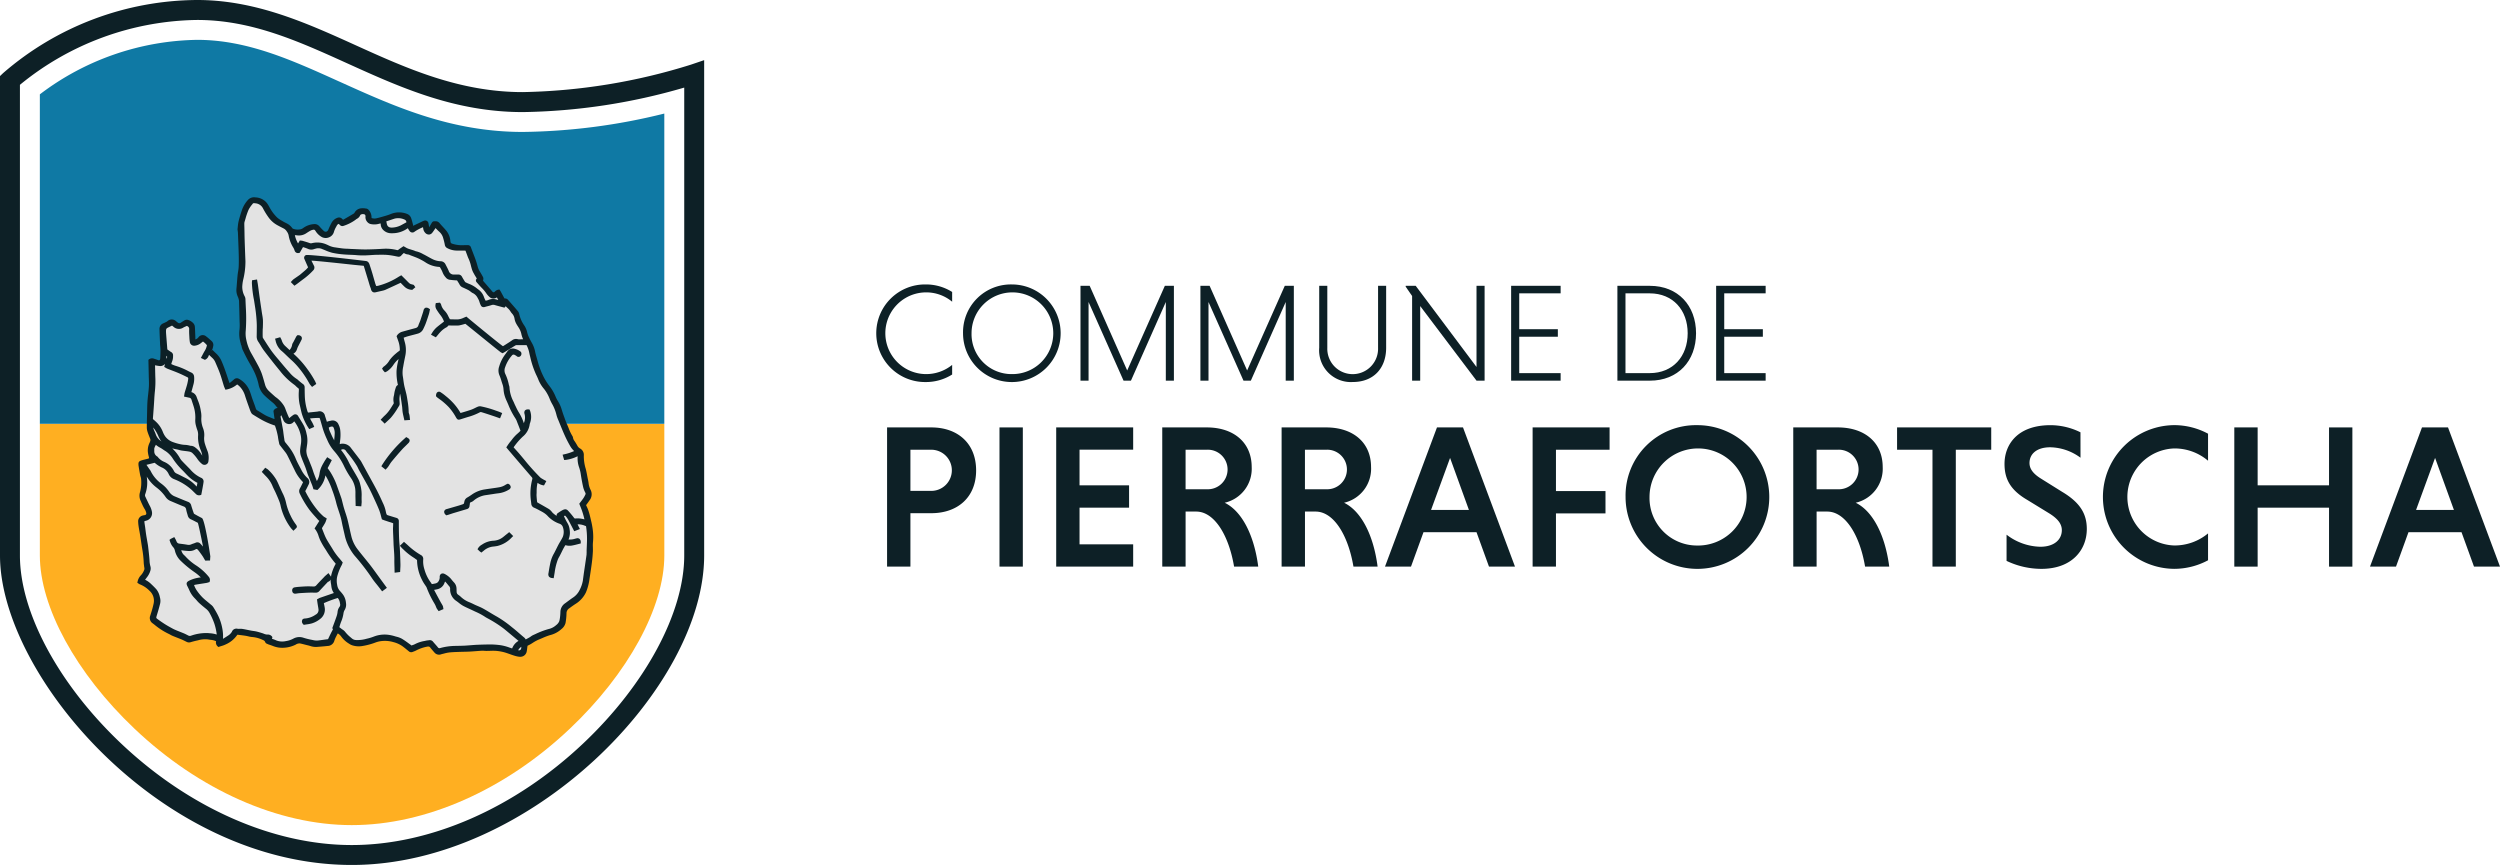 <svg xmlns="http://www.w3.org/2000/svg" xmlns:xlink="http://www.w3.org/1999/xlink" width="350.161" height="121.15" viewBox="0 0 350.161 121.15">
  <defs>
    <clipPath id="clip-path">
      <rect id="Rectangle_4" data-name="Rectangle 4" width="350.161" height="121.15" fill="none"/>
    </clipPath>
  </defs>
  <g id="ID" transform="translate(-91 -50)">
    <g id="ID_RVB" transform="translate(91 50)">
      <g id="Groupe_6" data-name="Groupe 6">
        <g id="Groupe_5" data-name="Groupe 5" clip-path="url(#clip-path)">
          <path id="Tracé_8807" data-name="Tracé 8807" d="M49.269,121.15C22.548,121.15,0,94.522,0,77.8V10.655l.432-.412A41.846,41.846,0,0,1,27.62,0C35.826,0,42.929,3.218,49.8,6.33,56.932,9.562,64.31,12.9,73.222,12.9A83.535,83.535,0,0,0,96.783,9.052l1.845-.628V77.8c0,18.528-24.4,43.351-49.358,43.351M2.791,11.88V77.8c0,7.946,5.4,18.011,14.1,26.27,9.566,9.082,21.367,14.291,32.375,14.291,11.03,0,22.848-5.188,32.423-14.234C90.417,95.884,95.837,85.8,95.837,77.8V12.268A84.7,84.7,0,0,1,73.222,15.7c-9.515,0-17.171-3.469-24.576-6.823-6.9-3.127-13.423-6.081-21.026-6.081A39.922,39.922,0,0,0,2.791,11.88" transform="translate(0 0)" fill="#0d2026"/>
          <path id="Tracé_8808" data-name="Tracé 8808" d="M19.235,106.5c9.053,8.595,20.153,13.524,30.454,13.524,10.325,0,21.445-4.91,30.507-13.472,8.186-7.733,13.271-17.043,13.271-24.3V63.832L6,63.813v18.44c0,7.207,5.071,16.5,13.235,24.246" transform="translate(-0.419 -4.455)" fill="#ffaf21"/>
          <path id="Tracé_8809" data-name="Tracé 8809" d="M47.91,11.83C41.291,8.832,35.039,6,28.039,6A37.3,37.3,0,0,0,6,13.634V59.776H93.465V16.324A85.679,85.679,0,0,1,73.641,18.9c-10.118,0-18.053-3.6-25.731-7.073" transform="translate(-0.419 -0.419)" fill="#0f79a4"/>
        </g>
      </g>
      <g id="Groupe_8" data-name="Groupe 8">
        <g id="Groupe_7" data-name="Groupe 7" clip-path="url(#clip-path)">
          <path id="Tracé_8810" data-name="Tracé 8810" d="M36.034,44.589l.006-.017,0,0,0,.02" transform="translate(-2.515 -3.111)" fill="#cfcfcf"/>
          <path id="Tracé_8811" data-name="Tracé 8811" d="M41.887,61.115l-.018.01.02-.008,0,0" transform="translate(-2.923 -4.266)" fill="#cfcfcf"/>
          <path id="Tracé_8812" data-name="Tracé 8812" d="M84.254,76.277a15.055,15.055,0,0,0-.351-1.719,9.478,9.478,0,0,0-.264-.931,5.726,5.726,0,0,0-.276-.635.3.3,0,0,1,.043-.342c.139-.185.277-.371.4-.566a1.119,1.119,0,0,0,.177-1.266,4.833,4.833,0,0,1-.39-1.49c-.113-.511-.182-1.033-.321-1.536A6.318,6.318,0,0,1,83,65.854a.781.781,0,0,0-.428-.758,1.2,1.2,0,0,1-.443-.46c-.118-.214-.244-.426-.38-.63a1.241,1.241,0,0,1-.258-.582.3.3,0,0,0-.046-.129,12.3,12.3,0,0,1-.8-1.736c-.172-.385-.309-.786-.453-1.182-.095-.26-.18-.523-.263-.787a4.526,4.526,0,0,0-.478-1.123,4.547,4.547,0,0,1-.38-.712,5.91,5.91,0,0,0-.677-1.233,9.8,9.8,0,0,1-.977-1.486,12.013,12.013,0,0,1-.857-2.218c-.127-.493-.294-.977-.393-1.475a3.76,3.76,0,0,0-.414-1.1c-.137-.25-.275-.5-.4-.757a3.945,3.945,0,0,1-.209-.536,3.7,3.7,0,0,0-.426-1.117,4.7,4.7,0,0,1-.771-1.741.645.645,0,0,0-.126-.269q-.689-.811-1.394-1.609a.3.3,0,0,0-.215-.1.327.327,0,0,1-.348-.209c-.147-.279-.3-.558-.448-.835-.035-.066-.079-.128-.118-.191a.724.724,0,0,0-.4.241.422.422,0,0,1-.619-.02c-.06-.06-.108-.13-.164-.194L69.149,41.8c-.056-.063-.111-.127-.163-.194a.359.359,0,0,1-.06-.388.315.315,0,0,0-.021-.233c-.129-.245-.271-.484-.416-.721a2.831,2.831,0,0,1-.341-.779c-.087-.336-.188-.668-.305-.993-.2-.558-.424-1.109-.629-1.666a.224.224,0,0,0-.236-.173c-.162,0-.324,0-.485.008a4.657,4.657,0,0,1-1.668-.188c-.369-.11-.466-.239-.511-.623a2.411,2.411,0,0,0-.47-1.239c-.236-.3-.511-.574-.767-.86-.087-.1-.172-.2-.256-.3-.14-.167-.34-.127-.518-.143-.14-.012-.172.135-.231.23-.11.177-.212.358-.32.537-.053.088-.12.169-.237.152s-.147-.12-.164-.223c-.031-.19-.061-.38-.095-.57s-.154-.276-.347-.21a2.781,2.781,0,0,0-.3.131l-1.148.549c-.217.1-.333.041-.374-.2-.008-.046,0-.093-.016-.138-.079-.288-.144-.582-.247-.863a.737.737,0,0,0-.466-.456,2.776,2.776,0,0,0-1.989-.01,8.757,8.757,0,0,1-.94.323c-.414.123-.83.239-1.249.336a1.4,1.4,0,0,1-.505.007c-.353-.05-.409-.123-.414-.483a1.322,1.322,0,0,0-.365-.8.289.289,0,0,0-.18-.091,2.409,2.409,0,0,0-.6-.033.914.914,0,0,0-.777.462.648.648,0,0,1-.228.252q-.712.431-1.439.837c-.194.11-.219.095-.383-.06-.028-.026-.056-.053-.083-.081a.357.357,0,0,0-.421-.088,1.257,1.257,0,0,0-.662.552,9.933,9.933,0,0,0-.457.958.611.611,0,0,1-1.055.24,7.726,7.726,0,0,1-.588-.621.637.637,0,0,0-.6-.237,2.668,2.668,0,0,0-1.334.476,1.282,1.282,0,0,1-.493.24,2.142,2.142,0,0,1-1.181-.086.475.475,0,0,1-.215-.164,1.837,1.837,0,0,0-.7-.6c-.171-.089-.347-.169-.511-.271a5.268,5.268,0,0,1-.866-.572,5.957,5.957,0,0,1-1.033-1.326,6.744,6.744,0,0,0-.467-.769,1.955,1.955,0,0,0-1.419-.682.941.941,0,0,0-.867.289,3.935,3.935,0,0,0-.748,1.215c-.184.54-.355,1.086-.493,1.639a9.059,9.059,0,0,0-.146,1.069.581.581,0,0,0,.015.137c.014.123.035.245.04.367.041,1.047.087,2.094.114,3.142.015.562.015,1.126-.013,1.686-.019.374-.112.744-.149,1.118-.061.614-.1,1.229-.157,1.843a1.972,1.972,0,0,0,.172,1.09v0a1.266,1.266,0,0,1,.186.653c.026.9.053,1.8.073,2.7a10.2,10.2,0,0,1-.006,1.339,4.382,4.382,0,0,0,.22,2.053l.008.007a4.249,4.249,0,0,0,.2.683c.266.561.543,1.117.847,1.658a16.007,16.007,0,0,1,.881,1.667,8.691,8.691,0,0,1,.488,1.482,2.747,2.747,0,0,0,.694,1.406c.364.361.756.695,1.153,1.02a2.714,2.714,0,0,1,.6.629h0l.093.089h0l0,0c.1.139.286.245.189.465-.489.084-.494.086-.617.272l.165,1.19-.158.052.153.115-.337-.046,0,0c-.193-.076-.387-.149-.578-.23a7.53,7.53,0,0,1-.733-.33c-.376-.211-.733-.455-1.107-.67a.686.686,0,0,1-.333-.394c-.055-.168-.111-.337-.171-.5-.11-.3-.227-.6-.334-.91-.129-.369-.23-.75-.382-1.109a3.114,3.114,0,0,0-1.128-1.371,2.962,2.962,0,0,0-.257-.153.346.346,0,0,0-.422.067c-.179.156-.361.309-.545.458a.291.291,0,0,1-.48-.128c-.2-.6-.4-1.212-.614-1.813q-.225-.629-.49-1.245a3,3,0,0,0-.748-.984c-.152-.14-.295-.291-.446-.433a.26.26,0,0,1-.073-.312,2.379,2.379,0,0,0,.106-.4.488.488,0,0,0-.112-.494c-.26-.23-.512-.47-.789-.675a.5.5,0,0,0-.748.094,1.116,1.116,0,0,1-.676.4.225.225,0,0,1-.173-.241c0-.093,0-.186,0-.278-.019-.468-.032-.937-.062-1.4a.707.707,0,0,0-.113-.388,1.5,1.5,0,0,0-.618-.434.436.436,0,0,0-.416.042c-.157.1-.314.2-.468.3a.548.548,0,0,1-.668-.007,2.588,2.588,0,0,1-.254-.2.653.653,0,0,0-.944-.009,2.28,2.28,0,0,1-.421.233c-.082.042-.169.073-.253.113a.6.6,0,0,0-.338.608c.016.671.047,1.34.078,2.01.013.284.057.567.06.851,0,.377-.015.754-.031,1.131a1.1,1.1,0,0,1-.052.317.4.4,0,0,1-.49.238c-.2-.066-.387-.146-.585-.2a.529.529,0,0,0-.528.034c.016.7.033,1.4.047,2.112.01.531.046,1.064.016,1.592-.037.675-.149,1.345-.193,2.019-.044.646-.044,1.294-.06,1.941-.013.547-.03,1.094-.03,1.642a1.831,1.831,0,0,0,.076.546c.108.337.24.665.373.993a.69.69,0,0,1,0,.553,2.677,2.677,0,0,0-.313,1.312,4.067,4.067,0,0,0,.124.655c.113.369.047.511-.328.609-.26.068-.525.123-.781.2-.348.107-.345.115-.317.485,0,.016,0,.032,0,.047.073.423.144.846.225,1.269a5.061,5.061,0,0,1,.133.536,5.348,5.348,0,0,1-.157,1.969,1.42,1.42,0,0,0,.087,1.075c.041.083.065.173.105.257a8.639,8.639,0,0,0,.4.8,1.937,1.937,0,0,1,.286.673.471.471,0,0,1-.423.579,2.023,2.023,0,0,0-.315.067.611.611,0,0,0-.394.52,5.707,5.707,0,0,0,.06.713c.06.41.143.817.207,1.226.1.653.192,1.308.3,1.96a13.917,13.917,0,0,1,.21,1.925c0,.16.036.32.051.48a1.519,1.519,0,0,1,.033.544,2.427,2.427,0,0,1-.546.928,1.593,1.593,0,0,0-.4.776,1.017,1.017,0,0,0,.176.111,4.133,4.133,0,0,1,1.43.956,2.088,2.088,0,0,1,.651,1.973,16.959,16.959,0,0,1-.48,1.732.664.664,0,0,0,.242.829c.086.066.174.128.258.2a9.461,9.461,0,0,0,1.974,1.273c.167.077.32.184.49.255.433.18.873.341,1.305.523.24.1.47.227.706.338a.472.472,0,0,0,.355.04c.309-.092.621-.176.937-.245a4.026,4.026,0,0,1,1.664-.154c.255.05.517.062.769.124a3.741,3.741,0,0,1,.528.208c.012.254-.113.488.135.7A6.351,6.351,0,0,0,33,92.115a3.535,3.535,0,0,0,1.471-1.2.332.332,0,0,1,.351-.168c.373.047.746.089,1.117.148.3.047.586.151.883.168a4.463,4.463,0,0,1,1.488.4.767.767,0,0,1,.514.456c.022.071.153.113.241.157a1.7,1.7,0,0,0,.237.083,6.542,6.542,0,0,0,1.257.382,3.948,3.948,0,0,0,2.221-.391,1.184,1.184,0,0,1,.75-.189c.377.071.744.185,1.118.271a3.736,3.736,0,0,0,1.15.219c.506-.042,1.013-.074,1.517-.134a.77.77,0,0,0,.76-.559,4.967,4.967,0,0,1,.375-.844,4.423,4.423,0,0,1,.278-.432,2.709,2.709,0,0,1,.712.618,3.612,3.612,0,0,0,1.09.983,1.449,1.449,0,0,0,.307.157,2.72,2.72,0,0,0,1.416.094,8.868,8.868,0,0,0,1.687-.459,3.772,3.772,0,0,1,.893-.222,4.517,4.517,0,0,1,1.806.151,4.107,4.107,0,0,1,1.317.6c.309.229.606.475.9.719.083.068.164.124.271.082a4.222,4.222,0,0,0,.551-.232A5.674,5.674,0,0,1,61.2,92.44a.616.616,0,0,1,.743.247.5.5,0,0,0,.042.055c.17.2.34.4.513.6a.586.586,0,0,0,.649.181c.066-.019.132-.041.2-.056a9.219,9.219,0,0,1,.967-.214c.45-.053.906-.066,1.36-.085.516-.02,1.034-.019,1.551-.046.576-.03,1.15-.087,1.726-.119.221-.011.445.025.668.024.378,0,.755-.033,1.132-.018a6.486,6.486,0,0,1,1.891.371c.29.1.577.212.871.3a3.454,3.454,0,0,0,.691.163.689.689,0,0,0,.813-.6c.045-.193.054-.4.082-.593.014-.1.033-.193.047-.266a8.232,8.232,0,0,0,.776-.43,5.659,5.659,0,0,1,1.1-.576,12.869,12.869,0,0,1,1.394-.548,3.46,3.46,0,0,0,1.487-.766,1.5,1.5,0,0,0,.541-.76A8.321,8.321,0,0,0,80.577,88a1.027,1.027,0,0,1,.443-.866c.3-.219.6-.437.907-.639a3.65,3.65,0,0,0,1.4-1.534,7,7,0,0,0,.484-1.848c.121-.759.235-1.52.333-2.283.065-.5.11-1.008.135-1.513.023-.446-.036-.9.017-1.337a7.414,7.414,0,0,0-.036-1.7" transform="translate(-1.464 -2.091)" fill="#e3e3e3"/>
        </g>
      </g>
      <g id="Groupe_10" data-name="Groupe 10">
        <g id="Groupe_9" data-name="Groupe 9" clip-path="url(#clip-path)">
          <path id="Tracé_8813" data-name="Tracé 8813" d="M84.2,74.863l-.088-.375c-.072-.311-.163-.633-.271-.953a5.222,5.222,0,0,0-.257-.6l-.031-.065c-.016-.033-.022-.046.02-.1l.037-.049c.128-.174.257-.347.373-.528a1.36,1.36,0,0,0,.182-1.509,2.779,2.779,0,0,1-.286-.989c-.023-.145-.047-.291-.078-.434-.043-.193-.079-.387-.115-.581-.06-.318-.12-.646-.208-.966a5.951,5.951,0,0,1-.261-1.867,1.015,1.015,0,0,0-.543-.967.953.953,0,0,1-.356-.372c-.122-.22-.25-.437-.4-.654a1.032,1.032,0,0,1-.214-.464.519.519,0,0,0-.083-.236A6.688,6.688,0,0,1,81.074,62c-.074-.184-.148-.368-.23-.55-.135-.3-.247-.615-.359-.926l-.087-.24c-.093-.258-.178-.517-.259-.777a4.748,4.748,0,0,0-.505-1.179,4.394,4.394,0,0,1-.362-.676,6.136,6.136,0,0,0-.7-1.28l-.135-.184a8.153,8.153,0,0,1-.819-1.266,11.519,11.519,0,0,1-.841-2.175c-.047-.18-.1-.359-.151-.537-.087-.3-.179-.617-.239-.925a4,4,0,0,0-.438-1.164l-.04-.073c-.123-.222-.245-.445-.354-.673a3.767,3.767,0,0,1-.2-.5c-.028-.087-.052-.175-.076-.263a2.774,2.774,0,0,0-.382-.92,4.482,4.482,0,0,1-.733-1.656.868.868,0,0,0-.176-.37q-.691-.812-1.4-1.611a.532.532,0,0,0-.411-.176c-.051,0-.072.007-.121-.086-.148-.281-.3-.56-.449-.84-.029-.05-.06-.1-.091-.148l-.113-.179-.146.018a.838.838,0,0,0-.487.259l-.043.039a.193.193,0,0,1-.3-.01,1.265,1.265,0,0,1-.087-.1l-1.037-1.2c-.054-.06-.107-.122-.155-.184a.13.13,0,0,1-.029-.158.541.541,0,0,0-.031-.429c-.132-.249-.276-.493-.423-.734a2.583,2.583,0,0,1-.314-.716c-.089-.347-.194-.688-.312-1.015-.108-.3-.221-.593-.335-.889-.1-.258-.2-.516-.294-.777a.454.454,0,0,0-.459-.326H66.8c-.115,0-.231,0-.345.008a4.454,4.454,0,0,1-1.586-.179c-.273-.081-.312-.128-.346-.427a2.624,2.624,0,0,0-.517-1.356c-.165-.209-.346-.4-.527-.6-.085-.09-.168-.18-.25-.272s-.168-.194-.251-.293a.7.7,0,0,0-.575-.221c-.034,0-.068,0-.1,0-.267-.026-.378.2-.449.339-.063.1-.124.206-.184.308l-.117.2c-.028-.176-.056-.353-.087-.528a.5.5,0,0,0-.228-.366.486.486,0,0,0-.422-.024,2.956,2.956,0,0,0-.322.142l-1.148.549-.034.015c0-.017-.008-.041-.013-.075a.617.617,0,0,0-.018-.127l-.06-.227c-.057-.22-.114-.441-.192-.654a.975.975,0,0,0-.616-.6,3.027,3.027,0,0,0-2.15,0,8.557,8.557,0,0,1-.915.313c-.5.148-.877.25-1.234.332a1.187,1.187,0,0,1-.42,0,.638.638,0,0,1-.193-.044.567.567,0,0,1-.022-.211,1.538,1.538,0,0,0-.415-.946.521.521,0,0,0-.336-.178l-.112-.014a2.011,2.011,0,0,0-.546-.019,1.147,1.147,0,0,0-.952.59.413.413,0,0,1-.14.156q-.709.428-1.432.833l-.051.027-.06-.055-.076-.074a.588.588,0,0,0-.672-.141,1.489,1.489,0,0,0-.78.654,10.351,10.351,0,0,0-.467.981.469.469,0,0,1-.31.306.422.422,0,0,1-.37-.143,7.525,7.525,0,0,1-.571-.6.868.868,0,0,0-.8-.319,2.905,2.905,0,0,0-1.446.524,1.042,1.042,0,0,1-.4.2,1.891,1.891,0,0,1-1.054-.077.238.238,0,0,1-.1-.076,2.076,2.076,0,0,0-.78-.671l-.148-.075c-.118-.059-.236-.117-.349-.186-.074-.047-.152-.09-.228-.135a3.346,3.346,0,0,1-.6-.409,5.691,5.691,0,0,1-.991-1.275c-.046-.076-.089-.155-.132-.233a4.006,4.006,0,0,0-.353-.562,2.154,2.154,0,0,0-1.579-.768,1.158,1.158,0,0,0-1.07.372,4.207,4.207,0,0,0-.789,1.288c-.216.634-.374,1.161-.5,1.657a5.569,5.569,0,0,0-.12.8c-.01.1-.02.2-.033.3a.632.632,0,0,0,.015.193l.014.114c.01.078.021.155.024.234l.027.677c.033.82.066,1.641.087,2.462.017.622.013,1.168-.012,1.669a5.275,5.275,0,0,1-.078.614c-.027.165-.054.328-.07.493-.04.394-.072.79-.1,1.184l-.055.661a2.165,2.165,0,0,0,.19,1.2,2.253,2.253,0,0,1,.167.572l.008.3c.023.8.047,1.6.063,2.4l.01.312a6.92,6.92,0,0,1-.014,1,4.627,4.627,0,0,0,.209,2.082l-.025.066.067.062c.013.049.025.1.036.149a2.533,2.533,0,0,0,.161.511c.312.656.583,1.188.856,1.672l.2.344a11.485,11.485,0,0,1,.673,1.3,8.538,8.538,0,0,1,.476,1.444,2.925,2.925,0,0,0,.757,1.52c.391.388.81.74,1.168,1.035a2.516,2.516,0,0,1,.553.574l.012.012,0,0v0l0,0,.1.108c.025.032.052.061.08.091l.026.029a.645.645,0,0,0-.552.333l-.048.073.153,1.113-.049.022-.14-.055c-.128-.049-.258-.1-.383-.153l-.177-.074a4.954,4.954,0,0,1-.534-.246c-.2-.112-.392-.232-.585-.352-.171-.108-.344-.215-.519-.315a.457.457,0,0,1-.229-.265c-.055-.172-.112-.343-.173-.511l-.141-.383c-.065-.175-.13-.349-.193-.525-.045-.13-.087-.26-.128-.393-.079-.246-.158-.493-.259-.73a3.344,3.344,0,0,0-1.21-1.471,3.047,3.047,0,0,0-.28-.167.577.577,0,0,0-.685.1q-.265.232-.538.452a.088.088,0,0,1-.075.025.066.066,0,0,1-.038-.047l-.144-.432c-.153-.463-.308-.926-.472-1.385-.151-.424-.318-.848-.5-1.259a3.136,3.136,0,0,0-.8-1.062c-.074-.07-.147-.141-.22-.214s-.149-.148-.226-.22l-.158.17.145-.232a2.624,2.624,0,0,0,.117-.441.724.724,0,0,0-.187-.708l-.18-.161c-.2-.182-.406-.365-.624-.526a.728.728,0,0,0-1.066.132.882.882,0,0,1-.437.3v-.08c0-.065,0-.13,0-.194l-.012-.322c-.014-.364-.027-.726-.051-1.089a.91.91,0,0,0-.168-.523,1.727,1.727,0,0,0-.713-.5.671.671,0,0,0-.622.062l-.06.037c-.139.087-.278.175-.414.267a.316.316,0,0,1-.406-.007,2.266,2.266,0,0,1-.232-.18.884.884,0,0,0-1.246-.015,1.276,1.276,0,0,1-.255.144l-.124.06c-.044.022-.088.041-.134.06l-.112.049a.829.829,0,0,0-.473.823c.017.673.047,1.344.079,2.016,0,.126.017.25.028.375.015.156.03.312.031.468,0,.327-.01.655-.024.982l-.007.137a.888.888,0,0,1-.038.248.165.165,0,0,1-.2.1l-.207-.074c-.128-.047-.258-.094-.417-.14a.721.721,0,0,0-.706.082l-.093.072.049,2.229c0,.15.008.3.013.447.012.372.025.756,0,1.128-.02.351-.06.7-.1,1.049-.037.322-.073.644-.095.967-.032.473-.041.95-.049,1.425l-.017.764c-.013.47-.024.939-.025,1.409a2.068,2.068,0,0,0,.087.618c.115.359.262.719.38,1.008a.459.459,0,0,1,0,.381l-.061.155a2.478,2.478,0,0,0-.264,1.272,4.079,4.079,0,0,0,.132.692c.057.189.035.23.034.232s-.024.04-.2.086l-.27.067c-.175.043-.35.086-.521.139-.446.138-.517.246-.48.725l.06.388c.055.318.11.636.17.953a2.2,2.2,0,0,0,.067.249,1.262,1.262,0,0,1,.062.26,5.047,5.047,0,0,1-.147,1.885,1.653,1.653,0,0,0,.1,1.246,1.129,1.129,0,0,1,.045.11c.019.049.037.1.06.144l.1.214a5.559,5.559,0,0,0,.315.614,1.726,1.726,0,0,1,.254.591.26.26,0,0,1-.036.206.266.266,0,0,1-.188.1,2.195,2.195,0,0,0-.353.075.839.839,0,0,0-.56.747,6,6,0,0,0,.063.741c.033.225.073.447.113.67.033.186.067.371.1.559q.067.427.129.856c.054.368.109.738.169,1.1a13.9,13.9,0,0,1,.207,1.893,2.946,2.946,0,0,0,.031.325c.007.057.016.114.021.172s.015.119.025.18a.715.715,0,0,1,.016.273,2.189,2.189,0,0,1-.494.84,1.825,1.825,0,0,0-.461.885l-.033.157.183.12a.755.755,0,0,0,.171.1,3.838,3.838,0,0,1,1.35.9,1.862,1.862,0,0,1,.585,1.763,13.447,13.447,0,0,1-.387,1.425l-.087.283a.891.891,0,0,0,.322,1.081l.254.193a9.574,9.574,0,0,0,2.022,1.3c.071.033.138.071.206.109a2.55,2.55,0,0,0,.293.149c.216.091.434.177.652.262s.437.171.653.261c.144.06.285.131.425.2.09.046.18.09.272.133a.725.725,0,0,0,.522.052c.3-.091.609-.173.919-.241l.153-.033a3.488,3.488,0,0,1,1.417-.12c.114.023.231.038.347.054a3.642,3.642,0,0,1,.413.069,1.9,1.9,0,0,1,.336.128l.008,0,0,.031a.7.7,0,0,0,.228.693l.1.086.124-.044c.087-.031.178-.059.268-.087a3.7,3.7,0,0,0,.656-.246,3.77,3.77,0,0,0,1.559-1.279.105.105,0,0,1,.125-.06l.3.038c.27.033.539.067.807.11.112.018.222.045.333.07a3.357,3.357,0,0,0,.572.1,4.119,4.119,0,0,1,1.411.378c.207.089.336.154.383.309a.489.489,0,0,0,.309.275l.053.024a1.776,1.776,0,0,0,.269.1c.127.04.252.087.377.133a3.7,3.7,0,0,0,.926.259,4.171,4.171,0,0,0,2.352-.415.962.962,0,0,1,.6-.167c.22.041.438.1.656.155.151.039.3.078.454.113.1.022.2.052.306.082a2.435,2.435,0,0,0,.914.141l.379-.03c.382-.03.766-.06,1.147-.105a1,1,0,0,0,.956-.727,3.683,3.683,0,0,1,.286-.659L48.635,91a1.866,1.866,0,0,1,.127-.207l.012.008a1.559,1.559,0,0,1,.446.406,3.653,3.653,0,0,0,1.1,1.014l.053.036a1.738,1.738,0,0,0,.356.183,2.964,2.964,0,0,0,1.537.106A9.191,9.191,0,0,0,54,92.078a3.516,3.516,0,0,1,.836-.209,4.2,4.2,0,0,1,1.713.142,3.825,3.825,0,0,1,1.246.56c.282.208.554.433.826.657l.068.056a.5.5,0,0,0,.5.118l.113-.043a3.162,3.162,0,0,0,.468-.2,5.563,5.563,0,0,1,1.46-.506c.289-.067.4,0,.5.151a.688.688,0,0,0,.059.076l.129.152c.127.149.255.3.385.446a.834.834,0,0,0,.935.237c.047-.014.093-.029.14-.04.1-.021.194-.047.291-.072a5.166,5.166,0,0,1,.652-.137c.375-.045.764-.06,1.139-.075l.2-.007c.229-.009.459-.015.687-.02.288-.006.577-.012.865-.026s.589-.038.884-.061.562-.043.843-.058a2.412,2.412,0,0,1,.348.01c.1.007.2.013.3.013.153,0,.311-.006.466-.01.222-.007.445-.016.666-.007a6.245,6.245,0,0,1,1.822.358l.3.105c.193.07.386.14.584.2a3.69,3.69,0,0,0,.738.172c.044,0,.086.006.127.006a.905.905,0,0,0,.934-.787,3.342,3.342,0,0,0,.061-.411c.007-.067.015-.135.024-.2s.016-.1.025-.146l.156-.081a4.507,4.507,0,0,0,.544-.311,5.545,5.545,0,0,1,1.059-.553l.326-.139a8.788,8.788,0,0,1,1.043-.4,3.691,3.691,0,0,0,1.584-.821l.051-.047a1.584,1.584,0,0,0,.558-.839,8.673,8.673,0,0,0,.136-1.342.821.821,0,0,1,.378-.708c.286-.208.571-.416.866-.608a3.871,3.871,0,0,0,1.48-1.632,7.293,7.293,0,0,0,.5-1.908c.121-.761.235-1.525.334-2.291.065-.505.111-1.019.137-1.53.01-.193,0-.388,0-.582a5.214,5.214,0,0,1,.015-.738,7.678,7.678,0,0,0-.036-1.754,11.076,11.076,0,0,0-.266-1.37m-.6,4.62a1.545,1.545,0,0,1,0,.278c-.066.488-.14.977-.212,1.465l-.125.839c-.064.442-.125.886-.18,1.328a4.532,4.532,0,0,1-.438,1.283,2.661,2.661,0,0,1-.987,1.12c-.263.18-.519.37-.775.561l-.26.193a1.487,1.487,0,0,0-.683,1.178c-.007.224-.017.448-.043.672a4.238,4.238,0,0,1-.113.663,1.3,1.3,0,0,1-.447.564l-.067.06a2.334,2.334,0,0,1-1.012.494,11.168,11.168,0,0,0-1.83.7l-.312.14a1.847,1.847,0,0,0-.326.2c-.06.042-.119.085-.181.12-.17.1-.344.189-.532.288a.925.925,0,0,0-.28-.323c-.206-.17-.408-.346-.61-.521-.288-.251-.576-.5-.875-.738l-.163-.129a15.517,15.517,0,0,0-2.107-1.484c-.323-.178-.639-.368-.955-.559s-.661-.4-1-.585c-.24-.131-.492-.238-.735-.342-.193-.082-.385-.164-.571-.258-.169-.086-.343-.163-.517-.24a3.7,3.7,0,0,1-1.236-.751,2.572,2.572,0,0,0-.337-.278l-.088-.064a.479.479,0,0,1-.2-.38c-.007-.089-.008-.18-.01-.269l-.006-.213a1.291,1.291,0,0,0-.361-.858c-.146-.153-.279-.32-.435-.513a2.933,2.933,0,0,0-.8-.633.624.624,0,0,0-.127-.059.465.465,0,0,0-.448.024.484.484,0,0,0-.182.428,1.032,1.032,0,0,1-.275.741.752.752,0,0,1-.4.177c-.126.03-.253.05-.385.071l-.045.007,0,0a3.07,3.07,0,0,0-.2-.3,5.513,5.513,0,0,1-.834-1.753,3.648,3.648,0,0,1-.171-1.415.6.6,0,0,0-.321-.6,9.77,9.77,0,0,1-1.739-1.284c-.1-.1-.207-.192-.319-.289l-.316-.28-.571.552.193.22a1.12,1.12,0,0,0,.1.113l.16.15a8.3,8.3,0,0,0,1.433,1.151,2.817,2.817,0,0,1,.255.176c.069.05.138.1.208.148.051.033.053.049.052.087a6.26,6.26,0,0,0,.7,2.74,4.655,4.655,0,0,0,.39.658c.06.091.121.181.2.3a.428.428,0,0,1,.037.067,13.416,13.416,0,0,0,1.093,2.253l.091.163a2.283,2.283,0,0,1,.124.275c.032.079.063.158.1.235a1.138,1.138,0,0,0,.129.2l.16.22.677-.285-.046-.249a.633.633,0,0,0-.06-.225c-.06-.111-.123-.22-.187-.327-.053-.09-.106-.18-.156-.273-.289-.532-.575-1.066-.866-1.618.153-.027.3-.055.449-.09a1.361,1.361,0,0,0,1-.87c.028-.071.057-.141.087-.214a2.312,2.312,0,0,1,.2.208c.053.06.1.123.153.185.077.1.154.192.239.282a.533.533,0,0,1,.118.4,1.936,1.936,0,0,0,.895,1.67c.11.075.216.159.321.241a4.3,4.3,0,0,0,.553.391c.291.165.6.3.893.437.138.062.275.126.411.19s.28.132.42.2a8.946,8.946,0,0,1,1.411.753c.105.072.218.133.38.221a16.79,16.79,0,0,1,2.08,1.312c.253.189.495.392.737.594l.829.691c.218.181.434.364.652.543l0,0a2.042,2.042,0,0,0-.894,1.054l-.011,0c-.127-.04-.253-.083-.38-.125a6.378,6.378,0,0,0-1.308-.337l-.111-.013a10.611,10.611,0,0,0-1.114-.079c-.623,0-1.278.016-2,.047-.309.013-.618.038-.926.063-.268.021-.536.043-.8.057-.3.016-.606.021-.91.027-.189,0-.378.007-.566.013a8.206,8.206,0,0,0-1.946.295.277.277,0,0,1-.342-.114c-.119-.149-.246-.291-.372-.434-.1-.112-.2-.224-.294-.339a.563.563,0,0,0-.534-.213l-.14.018a2.739,2.739,0,0,0-.338.052l-.224.049a4.464,4.464,0,0,0-1.309.44,1.617,1.617,0,0,1-.3.121.424.424,0,0,0-.148.068.749.749,0,0,1-.086-.06l-.313-.226c-.317-.232-.646-.471-.994-.677a2.97,2.97,0,0,0-.74-.274l-.157-.043A5.861,5.861,0,0,0,56,91.01a4.16,4.16,0,0,0-2.079.18,7.335,7.335,0,0,1-.9.295l-.208.048a4.612,4.612,0,0,1-1.472.188.967.967,0,0,1-.606-.221l-.142-.123a5,5,0,0,1-.809-.807,1.432,1.432,0,0,0-.369-.321c-.048-.033-.1-.065-.141-.1l-.3-.233c.016-.051.031-.1.046-.153.065-.213.129-.423.212-.624a4.718,4.718,0,0,0,.33-1.212,1.244,1.244,0,0,1,.165-.43A1.457,1.457,0,0,0,49.9,86.5a2.338,2.338,0,0,0-.393-1.118,5.923,5.923,0,0,0-.414-.5,1.576,1.576,0,0,1-.421-.878,2.851,2.851,0,0,1-.033-1,4.1,4.1,0,0,1,.129-.505,6.687,6.687,0,0,1,.524-1.253,1.021,1.021,0,0,0,.085-.2l.072-.193-.224-.274c-.108-.133-.211-.26-.322-.382a8.616,8.616,0,0,1-.931-1.314l-.287-.458c-.2-.322-.415-.655-.585-.993-.151-.3-.276-.629-.4-.945-.049-.127-.1-.256-.149-.383-.008-.02-.021-.053.033-.138.144-.224.286-.451.414-.686a1.68,1.68,0,0,0,.115-.294l.1-.289-.153-.1c-.044-.029-.087-.055-.13-.081a1.1,1.1,0,0,1-.192-.129l-.047-.044a7.676,7.676,0,0,1-.62-.623,14,14,0,0,1-1.762-2.634.762.762,0,0,0-.06-.113c-.039-.058-.059-.106.024-.25.1-.172.187-.352.274-.531l.107-.22a.731.731,0,0,0-.177-.969,4.016,4.016,0,0,1-.857-1.18l-.2-.374c-.189-.357-.384-.726-.539-1.1a7.187,7.187,0,0,0-.83-1.5c-.167-.23-.347-.45-.526-.671l-.14-.171a.708.708,0,0,1-.112-.36l-.013-.094c-.059-.368-.109-.74-.152-1.109-.013-.116-.115-.662-.247-1.364-.058-.307-.106-.567-.119-.639a.565.565,0,0,1,.09-.211c.1.207.19.418.281.629a.863.863,0,0,0,.561.566.8.8,0,0,0,.884-.235,1.2,1.2,0,0,1,.1-.1,4.751,4.751,0,0,1,.9,1.921,3.35,3.35,0,0,1,.048,1.138l-.04.273a7.047,7.047,0,0,0-.089.8,2.107,2.107,0,0,0,.132.761c.109.305.231.606.353.907.079.193.157.387.233.582s.131.368.193.554l.112.34c.021.067.043.135.07.2l.25.616c.119.292.239.586.355.88.033.084.059.171.086.26l.087.282.554.1.087-.085a3.578,3.578,0,0,0,1.036-1.964,10.169,10.169,0,0,1,.848,1.772l.092.256a16.354,16.354,0,0,1,.542,1.693c.1.429.24.846.374,1.249.109.327.217.655.306.988.069.256.12.516.171.777.032.158.062.317.1.474.057.258.116.513.176.77l.143.622A6.8,6.8,0,0,0,50.809,79.5a5.108,5.108,0,0,0,.452.571l.116.136a30.757,30.757,0,0,1,2.193,2.884c.193.289.413.561.625.822.1.12.194.24.288.361l.486.629.665-.494-.981-1.341q-.371-.512-.743-1.024c-.243-.332-.486-.665-.741-.985-.216-.273-.435-.543-.655-.813-.357-.441-.714-.881-1.057-1.332a4.8,4.8,0,0,1-.811-1.769c-.087-.356-.166-.714-.245-1.073-.091-.415-.182-.829-.286-1.24-.086-.332-.192-.659-.3-.984-.066-.2-.132-.407-.193-.611s-.116-.426-.17-.642l-.112-.443a3.231,3.231,0,0,0-.092-.328c-.13-.375-.264-.75-.4-1.124l-.251-.705a9.176,9.176,0,0,0-.674-1.454,6.572,6.572,0,0,0-.537-.819c-.058-.073-.054-.086-.012-.16.106-.19.206-.383.311-.588l.235-.454-.648-.412-.212.317c-.065.1-.125.183-.177.275l-.105.184a6.3,6.3,0,0,0-.362.7,3.516,3.516,0,0,0-.22.832,2.748,2.748,0,0,1-.371,1.035l-.08-.2c-.113-.285-.224-.57-.331-.857-.047-.126-.089-.255-.131-.383s-.092-.283-.145-.423c-.091-.239-.188-.477-.285-.715L44.63,66.3a2.607,2.607,0,0,1-.278-1.112c.009-.158.033-.314.054-.472l.034-.242a3.951,3.951,0,0,0-.01-1.434l-.043-.182a4.775,4.775,0,0,0-.349-1.1c-.138-.274-.3-.538-.459-.791l-.194-.316-.076-.123c-.031-.048-.062-.1-.09-.149a.5.5,0,0,0-.319-.268.493.493,0,0,0-.392.1c-.164.113-.321.236-.473.365-.04.033-.068.049-.075.059a.288.288,0,0,1-.037-.065c-.161-.348-.321-.733-.487-1.177a2.462,2.462,0,0,0-.372-.706,4.119,4.119,0,0,0-.992-.984.607.607,0,0,1-.094-.073l-.252-.225c-.219-.194-.437-.388-.645-.593a1.9,1.9,0,0,1-.5-.821l-.129-.456c-.113-.4-.23-.814-.375-1.215A9.755,9.755,0,0,0,37.5,53.1c-.3-.56-.611-1.112-.927-1.662a6.575,6.575,0,0,1-.632-1.779,4.069,4.069,0,0,1-.076-1.281,23.786,23.786,0,0,0,.028-2.914c-.01-.192-.06-1.168-.068-1.467a.96.96,0,0,0-.1-.4,2.786,2.786,0,0,1-.349-1.372,5.6,5.6,0,0,1,.128-.964,10.657,10.657,0,0,0,.318-2.569c-.007-.189-.015-.378-.023-.566l-.029-.762q-.036-.959-.067-1.916c-.007-.265-.011-.529-.015-.794l-.015-.742c-.006-.176-.011-.353-.009-.528a.942.942,0,0,1,.042-.273c.044-.14.086-.283.127-.425a10.593,10.593,0,0,1,.4-1.173,3.877,3.877,0,0,1,.516-.786l.106-.137c.05-.064.146-.077.359-.04a1.286,1.286,0,0,1,1.062.7,10.2,10.2,0,0,0,.78,1.268,3.69,3.69,0,0,0,1.244,1.1c.268.149.541.287.815.426l.095.048a1.168,1.168,0,0,1,.419.421,1.326,1.326,0,0,1,.246.551,4.658,4.658,0,0,0,.665,1.712,2.043,2.043,0,0,1,.165.377.491.491,0,0,0,.618.349l.1-.02.46-.8.1.032a5.6,5.6,0,0,1,.6.218,1.1,1.1,0,0,0,.866.026c.067-.023.136-.041.206-.058l.133-.035a1.346,1.346,0,0,1,.842.118c.138.052.274.108.41.165a6.4,6.4,0,0,0,.936.33,11.525,11.525,0,0,0,1.652.234c.292.026.585.037.877.048.313.012.626.024.937.055a10.516,10.516,0,0,0,1.506.014c.176-.008.353-.02.529-.031.252-.017.5-.033.756-.037l.1,0c.469-.007.954-.016,1.419.024a10.583,10.583,0,0,1,1.139.183l.266.052a.494.494,0,0,0,.52-.19,1.924,1.924,0,0,1,.208-.209,1.364,1.364,0,0,0,.122-.121,1.117,1.117,0,0,0,.584.213,1.044,1.044,0,0,1,.276.09c.047.02.1.041.144.059.207.076.413.154.619.234.125.048.248.1.369.153.149.069.3.14.439.22l.1.052c.17.094.341.188.5.3a3.854,3.854,0,0,0,1.883.634c.122.011.149.045.171.087l.1.18a3.484,3.484,0,0,1,.246.51,2.231,2.231,0,0,0,.434.693l.056.069a.9.9,0,0,0,.626.276,7.739,7.739,0,0,0,.852.073l.064.018.1.163c.084.129.167.258.238.393a.852.852,0,0,0,.413.4l.065.029c.26.118.522.235.776.368a1.924,1.924,0,0,1,.251.17c.046.034.09.069.168.127a.608.608,0,0,0,.176.107,1.5,1.5,0,0,1,.711.732l.049.079a2.207,2.207,0,0,1,.188.452c.029.087.058.173.091.258a2.153,2.153,0,0,0,.095.206.426.426,0,0,0,.516.233L69.588,45c.228-.056.456-.112.678-.187a.711.711,0,0,1,.465-.018c.285.085.573.161.868.238l.5.133.177-.2c.084.091.171.173.258.254a1.947,1.947,0,0,1,.406.468,1.71,1.71,0,0,0,.218.294l.075.088a1.327,1.327,0,0,1,.282.663,2.232,2.232,0,0,0,.214.63,4.01,4.01,0,0,0,.25.419c.04.063.082.127.121.19a2.752,2.752,0,0,1,.353.814,3.518,3.518,0,0,0,.262.806c-.2,0-.4.009-.6.01a.623.623,0,0,1-.12-.02c-.04-.008-.08-.017-.12-.022a.894.894,0,0,0-.705.175c-.286.208-.6.4-.895.589l-.35.22c-.024.015-.034.021-.088-.016-.541-.366-4.766-3.841-4.951-4.011l-.109-.1-.363.151a2.32,2.32,0,0,1-.871.246c-.285,0-.571-.009-.855-.016l-.225-.006-.044-.08a4.4,4.4,0,0,1-.209-.4,2.73,2.73,0,0,0-.513-.741,1.827,1.827,0,0,1-.469-.833.389.389,0,0,0-.085-.159l-.078-.117-.58.062-.033.167a.966.966,0,0,0,.129.724,8.162,8.162,0,0,0,.553.8,3.085,3.085,0,0,1,.469.816.561.561,0,0,0,.029.073.739.739,0,0,1-.083.071l-.227.177c-.231.178-.46.355-.684.542a3.427,3.427,0,0,0-.7.847l-.129.209.679.37.122-.142c.064-.074.125-.147.184-.219a4.552,4.552,0,0,1,.351-.4,3.072,3.072,0,0,1,.828-.636.6.6,0,0,0,.222-.2c.039-.05.077-.071.237-.064.243.014.486.012.729.01h.234a1.805,1.805,0,0,0,.407-.026c.213-.046.424-.1.649-.167l.178-.049c.243.193.953.769,1.7,1.373,1.416,1.148,3.021,2.449,3.246,2.609a1.058,1.058,0,0,0,.153.083l.111.059.179-.1c.056-.03.112-.059.165-.092l.47-.295c.331-.207.661-.415,1-.618a.3.3,0,0,1,.14-.035q.437,0,.873,0l.44,0c.052,0,.08,0,.084,0,.014.021.038.067.06.108a4.217,4.217,0,0,1,.346,1.073c.027.124.056.246.087.369l.023.09a12.358,12.358,0,0,0,.829,2.494,8.455,8.455,0,0,1,.346.78,4.738,4.738,0,0,0,.761,1.219l.051.066A5.5,5.5,0,0,1,78.458,58a6.334,6.334,0,0,0,.38.758l.05.092a6.168,6.168,0,0,1,.515,1.408,5.224,5.224,0,0,0,.241.656l.262.64c.21.516.42,1.033.651,1.539a17.161,17.161,0,0,0,.806,1.555,2.925,2.925,0,0,0,.406.51c.028.03.056.059.086.093a6.676,6.676,0,0,1-1.373.452l-.239.056.221.748.188-.015a5.212,5.212,0,0,0,1.7-.518h0a3.853,3.853,0,0,0,.215,1.589,5.1,5.1,0,0,1,.239,1.046l.046.283c.074.437.167.956.291,1.484a3.385,3.385,0,0,0,.276.689c.065.132.052.2.031.244a4.068,4.068,0,0,1-.289.537c-.105.158-.222.309-.344.468l-.239.313.1.251a10.869,10.869,0,0,1,.625,1.945,3.353,3.353,0,0,0-1.264-.128c-.081.009-.12,0-.2-.1-.22-.295-.466-.594-.768-.928-.206-.23-.4-.382-.868-.126a6.511,6.511,0,0,0-.587.372.4.4,0,0,0-.208.414,3.554,3.554,0,0,1-.576-.446.29.29,0,0,1-.038-.049.851.851,0,0,0-.087-.105l-.082-.088a1.468,1.468,0,0,0-.313-.276c-.286-.169-.577-.333-.867-.5-.246-.139-.493-.278-.736-.419a.152.152,0,0,1-.032-.045c-.041-.307-.066-.616-.083-.925a2.2,2.2,0,0,1,.006-.247c.006-.093.01-.187.007-.28a5.364,5.364,0,0,1,.128-1.25,1.82,1.82,0,0,0,.74.339l.165.028.325-.606-.324-.177c-.073-.039-.14-.075-.2-.114l-.085-.052a1.466,1.466,0,0,1-.255-.18,31,31,0,0,1-2.228-2.486c-.23-.276-.46-.552-.692-.825-.139-.163-.283-.322-.427-.481-.105-.115-.21-.231-.314-.349a.612.612,0,0,1-.054-.073,9.336,9.336,0,0,1,1.273-1.485,2.693,2.693,0,0,0,.977-1.742.484.484,0,0,1,.037-.134,2.557,2.557,0,0,0,.039-1.686.5.5,0,0,0-.053-.127l-.061-.128-.143,0a.577.577,0,0,0-.481.147.532.532,0,0,0-.065.469,1.925,1.925,0,0,1-.055,1.2.7.7,0,0,0-.039.118,6.265,6.265,0,0,0-.693-1.5,7.385,7.385,0,0,1-.4-.754l-.13-.269c-.046-.091-.087-.186-.127-.282s-.084-.191-.129-.283a4.8,4.8,0,0,1-.532-1.939.951.951,0,0,0-.058-.266.916.916,0,0,1-.032-.106,6.439,6.439,0,0,0-.512-1.539A1.188,1.188,0,0,1,72.2,53.5a4.819,4.819,0,0,1,.958-1.649.275.275,0,0,1,.358-.075,1.974,1.974,0,0,1,.283.17.381.381,0,0,0,.464.066.454.454,0,0,0,.18-.564l-.02-.066-.052-.045a1.966,1.966,0,0,0-.8-.4.912.912,0,0,0-1.013.295c-.072.09-.14.184-.207.279s-.133.184-.2.273a5.255,5.255,0,0,0-.784,1.6,1.716,1.716,0,0,0,.053,1.307,7.438,7.438,0,0,1,.26.753c.054.173.108.347.169.518a2.87,2.87,0,0,1,.123.685,4.579,4.579,0,0,0,.082.561,4.726,4.726,0,0,0,.3.9c.1.215.193.431.286.647a10.594,10.594,0,0,0,1,1.927,2.174,2.174,0,0,1,.225.476l.065.167c.108.266.21.533.319.817l.1.263-.041.042a4.654,4.654,0,0,1-.377.359,5.35,5.35,0,0,0-.8.868c-.071.091-.142.182-.215.27-.1.116-.186.238-.274.361-.046.063-.088.128-.134.2l-.152.229.2.241c.115.14.225.272.337.4l.564.66q1.231,1.439,2.464,2.872a.281.281,0,0,1,.072.31,8.188,8.188,0,0,0-.24,1.449,7.755,7.755,0,0,0,.068,1.644l.037.334a.632.632,0,0,0,.417.549c.26.11.517.249.767.384l.16.087a4.623,4.623,0,0,1,.508.3,2.69,2.69,0,0,1,.417.355A4.1,4.1,0,0,0,79.8,75.424a.732.732,0,0,1,.492.516,1.959,1.959,0,0,1,0,1.281,2.777,2.777,0,0,1-.2.393l-.072.127c-.045.081-.093.16-.14.24-.06.1-.119.2-.175.3-.09.17-.176.341-.262.513l-.214.427c-.069.138-.137.276-.214.408a4.5,4.5,0,0,0-.5,1.341c-.1.462-.175.931-.251,1.4a.6.6,0,0,0,.068.463.621.621,0,0,0,.44.2l.223.03.135-.8a8.34,8.34,0,0,1,.46-1.853,3.489,3.489,0,0,1,.181-.352c.041-.074.083-.148.121-.223.066-.128.129-.257.193-.386.121-.248.242-.5.38-.735l.077-.138a.573.573,0,0,0,.063-.13,1.372,1.372,0,0,1,.305.048,2.076,2.076,0,0,0,.8-.039c.219-.039.434-.1.646-.153l.43-.113,0-.185a.574.574,0,0,0-.181-.461.471.471,0,0,0-.41-.064c-.078.017-.155.039-.233.06a2.675,2.675,0,0,1-.412.09,4.535,4.535,0,0,1-.48.011,2.433,2.433,0,0,0,.163-1.368,2.267,2.267,0,0,0-.308-.939,8.26,8.26,0,0,1-.4-.761c-.03-.063-.06-.125-.089-.185a.8.8,0,0,1,.137-.1c.024.008.085.058.235.243a3.424,3.424,0,0,1,.327.535l.073.135c.131.24.257.484.388.739l.279.539.792-.307-.325-.65a.559.559,0,0,1,.09-.009,2.411,2.411,0,0,1,.867.171l.227.088a11.5,11.5,0,0,1,.134,2.077c-.006.259-.017.518-.028.777q-.014.3-.024.6c0,.081,0,.165.009.247m-19.95,3.193h0v0Zm10.384,10.5a.438.438,0,0,1,.052-.169,2.632,2.632,0,0,1,.323-.308l.038-.033c0,.078-.011.155-.02.232a.317.317,0,0,1-.157.237.326.326,0,0,1-.235.041M48.059,90.154c.02.029.033.047-.044.184-.2.363-.379.74-.551,1.106l-.042.087c-.033.073-.038.073-.082.076-.207.023-.416.052-.622.082-.271.038-.54.076-.812.1a2.308,2.308,0,0,1-.64-.067l-.181-.037a9.479,9.479,0,0,1-1.178-.3,1.758,1.758,0,0,0-1.4.15,3.126,3.126,0,0,1-1,.328,2.317,2.317,0,0,1-1.345-.082,5.253,5.253,0,0,0-.568-.22l-.058-.02.065-.228-.063-.091a.76.76,0,0,0-.691-.269,1.441,1.441,0,0,1-.466-.124c-.087-.033-.175-.067-.264-.093l-.137-.041c-.209-.063-.419-.127-.632-.175-.142-.032-.287-.053-.433-.074-.1-.014-.2-.029-.3-.047-.151-.029-.3-.06-.451-.09-.267-.056-.533-.111-.8-.151a1.848,1.848,0,0,0-.366-.01,1.278,1.278,0,0,1-.3-.011.673.673,0,0,0-.779.432,1.636,1.636,0,0,1-.543.538q-.346.229-.7.442a5.744,5.744,0,0,0-.109-1.522,7.042,7.042,0,0,0-.785-2.138c-.151-.274-.309-.545-.478-.806a1.331,1.331,0,0,0-.287-.295c-.133-.113-.269-.224-.4-.335-.274-.223-.558-.454-.807-.7a7.226,7.226,0,0,1-.859-1.056,3.318,3.318,0,0,1-.286-.569l-.043-.1a.729.729,0,0,1,.153-.052c.334-.06.67-.112,1.006-.164l.581-.092a1.553,1.553,0,0,0,.234-.062l.2-.061.032-.128a.664.664,0,0,0-.132-.592,7.737,7.737,0,0,0-1.877-1.668,7.7,7.7,0,0,1-1.379-1.176,2.554,2.554,0,0,0-.18-.181,1.509,1.509,0,0,1-.178-.184,1.433,1.433,0,0,1-.249-.529l.059.008a8.509,8.509,0,0,0,.934.1,1.657,1.657,0,0,0,.88-.159c.322-.176.321-.174.6.167l.147.2c.117.16.234.32.344.484.078.115.148.234.221.361l.173.294.672-.015.022-.327c.006-.083.01-.162.02-.241,0-.045-.758-5.165-1.179-5.378q-.53-.268-1.046-.565a.226.226,0,0,1-.088-.09c-.132-.364-.254-.732-.363-1.1a.692.692,0,0,0-.443-.514c-.467-.178-.928-.372-1.39-.566l-.42-.176a1.671,1.671,0,0,1-.787-.589,5.624,5.624,0,0,0-.519-.663,4.969,4.969,0,0,0-.58-.515,4.849,4.849,0,0,1-1.546-1.815.97.97,0,0,0-.124-.186l-.462-.673,1.153-.29a4.077,4.077,0,0,0,1.044.677,1.792,1.792,0,0,1,.906.886,1.368,1.368,0,0,0,.8.745,7.956,7.956,0,0,1,2.2,1.294c.2.163.382.343.566.525l.247.239a.611.611,0,0,0,.623.167l.132-.038.03-.134c.012-.054.286-1.461.3-1.713a.539.539,0,0,0-.355-.548,4.514,4.514,0,0,1-1.519-1.174c-.081-.087-.167-.173-.252-.259l-.356-.362c-.192-.193-.382-.387-.566-.588a1.817,1.817,0,0,1-.273-.381,5.614,5.614,0,0,0-.872-1.154l-.119-.132a.6.6,0,0,0-.087-.082,3.246,3.246,0,0,0,.613.153,2.563,2.563,0,0,1,.329.078c.12.033.239.065.361.086.17.027.342.047.513.068.222.026.446.052.666.1a.8.8,0,0,1,.35.186,5.017,5.017,0,0,1,.707.839l.072.1a3.21,3.21,0,0,0,.527.555.554.554,0,0,0,.941-.39,2.848,2.848,0,0,0-.088-1.264l-.114-.3c-.091-.241-.182-.481-.255-.726a2.561,2.561,0,0,1-.142-1.041,2.632,2.632,0,0,0-.162-1.27,3.511,3.511,0,0,1-.229-1.55,3.466,3.466,0,0,0-.077-.847l-.038-.232a6.152,6.152,0,0,0-.384-1.28c-.054-.143-.109-.286-.159-.429a1.069,1.069,0,0,0-.745-.7l.04-.144c.076-.278.152-.553.223-.828a3.059,3.059,0,0,0,.12-1.229.662.662,0,0,0-.384-.536q-.219-.1-.437-.214a9.9,9.9,0,0,0-1.763-.732,3.612,3.612,0,0,1-.562-.225.533.533,0,0,0-.05-.023c0-.015.008-.036.018-.07l.02-.063a2.852,2.852,0,0,1,.1-.289,1.923,1.923,0,0,0,.112-.7l0-.059a.521.521,0,0,0-.265-.5c-.1-.057-.186-.121-.278-.185-.063-.045-.127-.089-.192-.132s-.067-.066-.07-.1c-.025-.356-.054-.713-.084-1.069l-.057-.715c-.018-.216-.034-.432-.042-.647a1.528,1.528,0,0,1,.03-.358.268.268,0,0,1,.07-.1A.491.491,0,0,1,24.887,48c.184-.093.37-.183.569-.282l.086-.042.193.157a1.107,1.107,0,0,0,1.373.128,2.361,2.361,0,0,1,.3-.146c.06-.026.119-.052.178-.081.021-.009.032-.014.087.016a.419.419,0,0,1,.268.431c-.015.316,0,.633.017.939l.012.233a5.419,5.419,0,0,0,.06.6.6.6,0,0,0,.679.539,1.614,1.614,0,0,0,.841-.334c.1-.076.2-.154.305-.237l.02-.015a2.942,2.942,0,0,1,.551.516,2.229,2.229,0,0,1-.317.813c-.1.165-.193.338-.286.518l-.242.456.556.266.1-.047a.894.894,0,0,0,.426-.513c.021-.047.042-.094.064-.134l.173.164q.158.148.316.295a1.754,1.754,0,0,1,.412.627l.095.219c.184.425.375.865.531,1.305.133.373.247.754.361,1.135.06.2.12.4.182.6.027.085.061.167.1.252l.112.275.181-.027a3.257,3.257,0,0,0,1.471-.71c.012.01.025.02.038.029a2.371,2.371,0,0,1,.327.28,3.12,3.12,0,0,1,.713,1.191c.16.518.342,1.03.526,1.541l.185.52a3.229,3.229,0,0,0,.18.412.648.648,0,0,0,.22.239l.092.057c.345.213.69.427,1.042.627a10.63,10.63,0,0,0,1.968.866,9.253,9.253,0,0,1,.422,1.569,6.787,6.787,0,0,0,.12.693l.047.233a.587.587,0,0,0,.1.246c.087.114.177.229.265.342.105.135.209.268.312.4l.119.156a3.077,3.077,0,0,1,.323.471c.21.406.41.819.61,1.231.136.279.271.557.409.833a5.948,5.948,0,0,0,1.155,1.7c.061.059.054.073.031.118-.054.105-.106.211-.157.317-.079.162-.158.324-.246.48a.747.747,0,0,0-.023.758A13.757,13.757,0,0,0,44.8,73.5c.287.369.6.722.91,1.062l.262.294a1.506,1.506,0,0,0,.2.178L45.5,76.092l.107.13a3,3,0,0,1,.465.952c.064.18.128.36.207.533a10.226,10.226,0,0,0,.733,1.277l.119.186a13.318,13.318,0,0,0,1.34,1.864,6.071,6.071,0,0,0-.616,1.534c-.027.092-.03.183-.047.275l-.36-.5-.309.272c-.094.081-.182.157-.264.242L46.743,83c-.34.349-.678.7-1,1.059a.458.458,0,0,1-.4.161c-.323-.013-.646-.027-.968-.017s-.648.033-.972.057l-.124.01c-.191.014-.38.038-.568.071a.4.4,0,0,0-.271.16.48.48,0,0,0-.061.375.391.391,0,0,0,.4.351.5.5,0,0,0,.073,0l.166-.024c.13-.02.26-.04.389-.049.435-.029.871-.055,1.306-.07.244-.009.489-.007.735,0l.248,0H45.7a.612.612,0,0,0,.468-.221c.35-.384.705-.765,1.1-1.18l.046-.05c.02-.022.052-.059.04-.059a.561.561,0,0,0,.392-.319l.01-.017a2.411,2.411,0,0,0,.047.6c.019.09.03.182.041.273.014.108.028.216.051.321a1.917,1.917,0,0,0,.31.7c-.033.015-.064.027-.1.038-.321.113-.642.222-.963.332l-.869.3a1.153,1.153,0,0,0-.209.1l-.222.125.043.312c.015.106.029.209.045.313l.049.291c.029.165.058.329.078.495a.719.719,0,0,1-.4.723,3,3,0,0,1-1.606.551l-.185.064-.038.052a.5.5,0,0,0,.073.662l.086.105.133-.024c.095-.016.192-.03.289-.045a5.063,5.063,0,0,0,.712-.136,3.513,3.513,0,0,0,1.211-.659A1.637,1.637,0,0,0,46.91,87.1c-.026-.17-.064-.338-.1-.5l-.009-.047a17.323,17.323,0,0,1,1.952-.726,1.335,1.335,0,0,1,.272.54c.019.084.033.167.045.254a.512.512,0,0,1-.072.451,1.4,1.4,0,0,0-.277.765,2.85,2.85,0,0,1-.14.577c-.126.369-.26.737-.4,1.109l-.2.538ZM23.385,88.337c.172-.555.352-1.147.494-1.749a1.713,1.713,0,0,0-.024-.8l-.019-.073a2.492,2.492,0,0,0-.472-1.079c-.224-.257-.472-.494-.711-.724l-.065-.062a3.258,3.258,0,0,0-.821-.574c.075-.105.147-.2.222-.3a2.777,2.777,0,0,0,.51-.948,1.1,1.1,0,0,0,.017-.612,3.451,3.451,0,0,1-.129-.869l-.014-.193c-.025-.338-.063-.673-.1-1.009l-.046-.416c-.02-.19-.041-.379-.072-.566-.034-.211-.073-.422-.11-.633-.045-.25-.089-.5-.128-.752-.036-.225-.064-.452-.093-.68l-.05-.39c-.012-.09-.027-.181-.042-.273-.025-.161-.051-.323-.065-.486a.555.555,0,0,0-.006-.062.8.8,0,0,1,.087-.034,1.058,1.058,0,0,1,.13-.041,1.085,1.085,0,0,0,.841-1.29,2.734,2.734,0,0,0-.283-.777c-.18-.34-.344-.688-.509-1.037l-.122-.26a.447.447,0,0,1-.015-.374,4.723,4.723,0,0,0,.236-2.223c-.006-.077-.015-.153-.027-.229a5.359,5.359,0,0,0,1.359,1.529,5.7,5.7,0,0,1,1.3,1.358,1.543,1.543,0,0,0,.72.556l.338.144c.471.2.94.4,1.417.589a.505.505,0,0,1,.383.423,5.1,5.1,0,0,0,.161.634l.069.237a.765.765,0,0,0,.46.532c.224.1.441.212.657.327.1.052.194.1.292.153.126.369.512,2.238.725,3.323-.12-.136-.242-.272-.367-.4a.566.566,0,0,0-.684-.132c-.086.039-.176.069-.266.1a3.134,3.134,0,0,0-.3.109.869.869,0,0,1-.535.077c-.375-.069-.753-.115-1.176-.167a.452.452,0,0,1-.382-.31l-.112-.255-.2-.35-.51.255-.169.14.073.2a2.172,2.172,0,0,0,.483.858.939.939,0,0,1,.2.425,2.9,2.9,0,0,0,.845,1.469,14.987,14.987,0,0,0,1.955,1.6,5.532,5.532,0,0,1,.69.565l.151.136-.033,0a4.791,4.791,0,0,0-1.622.465c-.355.19-.418.383-.242.74l.031.061c.1.2.2.408.291.616a3.66,3.66,0,0,0,.779,1.1c.077.079.15.163.222.246a4.426,4.426,0,0,0,.351.371c.313.286.642.552,1,.841a1.9,1.9,0,0,1,.46.575,9.28,9.28,0,0,1,.654,1.458,7.861,7.861,0,0,1,.336,1.531,3.764,3.764,0,0,0-.977-.182l-.162-.017a6.285,6.285,0,0,0-2.445.352.479.479,0,0,1-.369,0l-.175-.089c-.152-.078-.3-.156-.46-.223-.186-.079-.375-.154-.563-.228-.155-.061-.311-.122-.465-.186-.19-.08-.38-.162-.562-.26-.353-.193-.708-.387-1.047-.6-.369-.234-.736-.486-1.091-.749-.169-.126-.186-.157-.1-.428m-.473-28.326c.053-.707.106-1.415.144-2.123.017-.31.045-.619.072-.926a12.935,12.935,0,0,0,.076-1.934c-.01-.18-.014-.361-.018-.542l-.028-1.256c.035.007.072.016.114.023.167.033.338.064.508.081a.873.873,0,0,0,.774-.292l0,.016-.115.4.227.135a1.3,1.3,0,0,0,.212.115c.193.076.388.151.583.225.322.123.643.245.959.379.432.183.863.393,1.3.612.035.017.109.053.079.258a6.44,6.44,0,0,1-.153.764c-.061.226-.13.448-.2.672-.047.149-.094.3-.137.449a1.43,1.43,0,0,0-.043.231l-.049.317.758.164c.135.03.24.1.31.34.047.159.1.317.152.475.059.178.117.354.167.533a5.063,5.063,0,0,1,.191,1.681,2.668,2.668,0,0,0,.056.726,7.281,7.281,0,0,0,.27.89,1.988,1.988,0,0,1,.063.718,4.561,4.561,0,0,0,.365,1.967,3.03,3.03,0,0,1,.221.778c-.04-.059-.079-.118-.116-.178a3.28,3.28,0,0,0-.913-1,1.025,1.025,0,0,0-.592-.2h-.038a3.066,3.066,0,0,0-.792-.133,3.614,3.614,0,0,1-.519-.064,7.7,7.7,0,0,1-1.161-.332,2.308,2.308,0,0,1-1.037-.761,2.9,2.9,0,0,1-.351-.653,3.861,3.861,0,0,0-.729-1.187,5.5,5.5,0,0,0-.579-.54c-.081-.067-.087-.1-.083-.159Zm1.808-8.1a.538.538,0,0,1,.138.153c-.024.092-.054.182-.085.272,0-.019-.007-.037-.01-.056a3.46,3.46,0,0,1-.043-.368m-1.17,11.08.051.115a4.077,4.077,0,0,0,.278.551,1.6,1.6,0,0,0,.188.241,1.873,1.873,0,0,1-.788-.93,3.832,3.832,0,0,0-.174-.438c-.044-.1-.088-.2-.125-.3a2,2,0,0,1-.078-.282,4.646,4.646,0,0,1,.647,1.043m-.505,1.929a1.517,1.517,0,0,1,.176-.445c.018-.036.036-.072.055-.108a2.771,2.771,0,0,0,.6.408l.151.085c.069.04.134.086.2.131l.112.078c.066.046.135.088.2.131a2.593,2.593,0,0,1,.377.266,3.9,3.9,0,0,1,.645.7A10.041,10.041,0,0,0,27,67.94c.122.118.238.243.354.367s.252.27.385.4a5.113,5.113,0,0,0,1.274.95c.048.024.069.041.079.036a.639.639,0,0,1-.013.095c-.026.144-.057.286-.091.438-.02-.019-.039-.039-.058-.059a5.071,5.071,0,0,0-1.508-1.153c-.161-.078-.32-.159-.479-.24-.253-.13-.507-.26-.766-.377a.727.727,0,0,1-.372-.36,2.707,2.707,0,0,0-1.321-1.254,2.278,2.278,0,0,1-.9-.65A.421.421,0,0,0,23.454,66a.8.8,0,0,1-.4-.767ZM44.469,34.659a5.821,5.821,0,0,1,.516-.309,1.283,1.283,0,0,1,.35-.1c.106-.018.193,0,.3.171a2.414,2.414,0,0,0,.913.87,1.188,1.188,0,0,0,1.028,0,1.12,1.12,0,0,0,.642-.742,3.1,3.1,0,0,1,.313-.712l.116-.22a.493.493,0,0,1,.247-.187c.052.048.1.1.153.149a.465.465,0,0,0,.52.127,5.847,5.847,0,0,0,1.665-.841l.048-.039a.962.962,0,0,1,.142-.1.979.979,0,0,0,.483-.53.317.317,0,0,1,.105-.08.632.632,0,0,1,.541.011.868.868,0,0,1,.085.159.254.254,0,0,1,0,.1,1,1,0,0,0,.286.812.839.839,0,0,0,.4.247,2.434,2.434,0,0,0,1.235-.034c.062-.016.126-.03.193-.045a.936.936,0,0,1,.019.141,1.18,1.18,0,0,0,.33.754,1.563,1.563,0,0,0,1.2.48,3.651,3.651,0,0,0,2.2-.659.72.72,0,0,1,.074-.041c.028.051.055.1.085.154a1.258,1.258,0,0,0,.154.23.469.469,0,0,0,.709.092,6.223,6.223,0,0,1,1.069-.579l.1-.047.027.141a1.083,1.083,0,0,0,.356.722.67.67,0,0,0,.5.168.647.647,0,0,0,.433-.269c.113-.144.216-.3.317-.45l.124-.183.2.2a4.609,4.609,0,0,0,.351.338,1.793,1.793,0,0,1,.527.886,8.835,8.835,0,0,1,.228.939.615.615,0,0,0,.327.438,2.856,2.856,0,0,0,1.148.34,7.154,7.154,0,0,0,.761.012c.1,0,.2,0,.3,0,.117,0,.233,0,.355.012l.253.681a4.3,4.3,0,0,0,.178.44,5.081,5.081,0,0,1,.332.991c.052.2.1.391.166.582a2.945,2.945,0,0,0,.247.517l.054.1c.076.14.161.274.245.409l.106.177s0,.023-.053.069l-.078.126.014.117a.325.325,0,0,0,.074.185l.187.213c.189.216.378.432.58.633a5.07,5.07,0,0,1,.617.747,2.572,2.572,0,0,0,.533.57.768.768,0,0,0,.863.029l.081-.044.193.359a2.543,2.543,0,0,1-.287-.073,1.593,1.593,0,0,0-1.093.072,1.261,1.261,0,0,1-.4.1l-.038-.079a3.668,3.668,0,0,1-.175-.393,2.143,2.143,0,0,0-.737-1.046l-.22-.164a4.113,4.113,0,0,0-1.064-.639,5.543,5.543,0,0,1-.585-.263.228.228,0,0,1-.072-.073c-.141-.222-.282-.446-.407-.678a.575.575,0,0,0-.528-.329l-.039,0c-.125.007-.249.007-.373.007h-.166a.723.723,0,0,1-.753-.5,7.08,7.08,0,0,0-.31-.646l-.135-.261a.769.769,0,0,0-.726-.458,2.8,2.8,0,0,1-1.143-.313c-.208-.1-.411-.218-.614-.331-.184-.1-.368-.207-.556-.3l-.12-.061a3.553,3.553,0,0,0-1.031-.4.592.592,0,0,1-.108-.043,1.193,1.193,0,0,0-.14-.058c-.126-.041-.25-.08-.376-.119l-.347-.109a1.858,1.858,0,0,1-.245-.1c-.071-.035-.138-.075-.22-.124l-.266-.153-.295.2c-.137.092-.273.183-.4.286a.216.216,0,0,1-.223.059,6.289,6.289,0,0,0-1.781-.186c-.815.046-1.657.092-2.485.1-.513.007-1.042-.02-1.552-.043-.225-.009-.449-.02-.673-.027L50.3,36.92c-.228-.007-.456-.013-.683-.031-.2-.016-.4-.045-.593-.073l-.413-.06c-.1-.016-.207-.032-.311-.044a3.091,3.091,0,0,1-.94-.318l-.227-.1a3.141,3.141,0,0,0-2.021-.155.49.49,0,0,1-.3-.025c-.269-.094-.541-.176-.814-.257l-.163-.048a.8.8,0,0,0-.174-.028l-.216-.025-.255.414a3.837,3.837,0,0,1-.446-1.158,2.871,2.871,0,0,1,.329.029,1.85,1.85,0,0,0,1.318-.332Zm13.136-1.033a2.973,2.973,0,0,1-1.169.32c-.64.058-.774-.3-.824-.569l-.058-.3.526-.173.6-.2a2.08,2.08,0,0,1,1.421.123.408.408,0,0,1,.266.384Zm-.1,4.046Z" transform="translate(-1.444 -2.073)" fill="#0d2026"/>
          <path id="Tracé_8814" data-name="Tracé 8814" d="M58.609,79.239c-.019-.207-.036-.416-.048-.622-.024-.444-.035-.886-.044-1.331,0-.243-.006-.486-.007-.729,0-.21,0-.42,0-.632a.443.443,0,0,0-.324-.447c-.382-.113-.764-.232-1.159-.354a.643.643,0,0,1-.154-.06.225.225,0,0,1-.075-.085,1.479,1.479,0,0,1-.1-.342,5.024,5.024,0,0,0-.445-1.3l-.036-.082c-.277-.62-.544-1.176-.816-1.7-.254-.49-.521-.975-.789-1.459L53.358,67.8a3.146,3.146,0,0,0-.262-.433c-.251-.333-.506-.664-.761-.994-.21-.273-.421-.546-.63-.821a1.429,1.429,0,0,0-.929-.464,1.143,1.143,0,0,0-.544.061q0-.033.006-.067l.036-.344a6,6,0,0,0,.039-1.476,2.359,2.359,0,0,0-.244-.856.884.884,0,0,0-1.1-.535,2.439,2.439,0,0,0-.523.136l-.015.006-.009-.029-.088-.282c-.054-.171-.107-.343-.167-.513a.762.762,0,0,0-.987-.611c-.344.04-.69.075-1.041.111l-.345.035a1.236,1.236,0,0,1-.086-.192,7.854,7.854,0,0,1-.366-2.069c-.014-.427-.021-.856-.023-1.283a.548.548,0,0,0-.259-.47c-.14-.1-.27-.207-.4-.316l-.144-.12c-.032-.025-.061-.053-.091-.082A1.336,1.336,0,0,0,44.185,56a4.128,4.128,0,0,1-.976-.872c-.416-.458-.82-.942-1.212-1.412l-.431-.513c-.3-.352-.6-.713-.873-1.088-.341-.474-.663-.979-.975-1.468l-.228-.354a.386.386,0,0,1-.047-.181c-.01-.315-.006-.631,0-.946V49.11c0-.047.006-.095.01-.142s.012-.117.013-.176l.007-.256c.007-.267.015-.534,0-.8a6.212,6.212,0,0,0-.087-.653c-.016-.093-.032-.186-.047-.279l-.08-.539c-.076-.512-.153-1.025-.225-1.538q-.078-.551-.151-1.1l-.111-.816c-.016-.111-.035-.22-.057-.339l-.067-.389-.7.113-.015.258a1.077,1.077,0,0,0,0,.183,15.654,15.654,0,0,0,.267,2.206c.026.116.044.233.061.349l.07.45c.057.364.115.727.156,1.093.07.62.11,1.125.125,1.589.011.354,0,.709,0,1.063,0,.2-.007.394-.008.592a1.31,1.31,0,0,0,.209.808c.123.176.233.36.343.544a7.862,7.862,0,0,0,.461.708c.827,1.088,1.535,1.984,2.224,2.818A9.636,9.636,0,0,0,43.83,56.8a2.007,2.007,0,0,1,.274.238,3.062,3.062,0,0,0,.293.257.21.21,0,0,1,.113.209l-.006.227a6.928,6.928,0,0,0,.1,1.788l.1.438c.071.323.14.646.23.963a7.728,7.728,0,0,0,.669,1.548c.048.092.105.18.166.273l.191.3.7-.307-.08-.207a4.2,4.2,0,0,0-.29-.575,4.338,4.338,0,0,1-.219-.413c.059,0,.114,0,.17-.007a10.884,10.884,0,0,1,1.158-.058,1.1,1.1,0,0,1,.08.18c.12.4.237.809.351,1.217a11.6,11.6,0,0,0,.6,1.566l.127.286a5.766,5.766,0,0,0,.953,1.46,9.014,9.014,0,0,1,1.284,1.951,11.872,11.872,0,0,0,.967,1.695,3.605,3.605,0,0,1,.639,1.55,4.746,4.746,0,0,1,.031.717c0,.113,0,.227,0,.34l.031,1.373.792.05.034-.379a1.811,1.811,0,0,0,.018-.311c-.012-.217-.01-.435-.009-.653a5.463,5.463,0,0,0-.138-1.512l-.053-.2a3.211,3.211,0,0,0-.237-.7c-.2-.389-.426-.766-.649-1.144-.107-.18-.214-.361-.318-.543-.133-.23-.263-.46-.382-.7a8.567,8.567,0,0,0-1.113-1.759l.033-.019a.481.481,0,0,1,.676.167,2.693,2.693,0,0,0,.165.229,14.855,14.855,0,0,1,1.351,1.853c.063.1.116.216.17.326.045.095.09.188.14.28q.279.5.561,1.006l.49.874c.153.27.305.54.445.816.241.478.466.966.687,1.452l.084.183c.2.44.407.894.582,1.349a6.793,6.793,0,0,1,.222.742c.031.117.062.236.095.354l.032.112.2.077c.068.028.135.055.2.076q.536.18,1.074.356c.025.009.1.034.095.012a.534.534,0,0,1,.007.108c0,.125-.006.248-.011.372-.007.154-.015.307-.01.46.008.337.024.674.039,1.012.012.278.024.557.033.836.01.316.033.632.055.946.033.45.066.914.06,1.368-.006.355.006.71.017,1.076l.02.774.774-.1.024-.486c.012-.206.023-.4.019-.591-.017-.687-.043-1.376-.078-2.061-.011-.23-.032-.459-.051-.687M49.334,64.383c-.115-.214-.216-.436-.317-.658l-.1-.225a2.089,2.089,0,0,1-.219-.678l.066-.03a.807.807,0,0,1,.38-.11c.121.01.176.038.24.18a1.874,1.874,0,0,1,.141.862c-.013.3-.042.6-.074.9-.035-.084-.073-.167-.114-.245" transform="translate(-2.648 -2.938)" fill="#0d2026"/>
          <path id="Tracé_8815" data-name="Tracé 8815" d="M63.6,46.336a.5.5,0,0,0-.27.347c-.013.042-.024.085-.034.128s-.015.063-.025.094l-.091.284c-.1.306-.2.612-.3.915-.037.105-.081.207-.125.31-.053.127-.106.252-.149.381a.524.524,0,0,1-.391.386l-.128.034c-.575.153-1.149.308-1.72.472a1.3,1.3,0,0,0-.759.534l-.061.1.1.287c.041.112.079.217.115.322a3.718,3.718,0,0,1,.238,1.3c0,.087-.023.111-.057.136l-.094.068a5.3,5.3,0,0,0-.422.337,5.042,5.042,0,0,0-.882.941,2.7,2.7,0,0,1-.783.86.5.5,0,0,0-.145.156l-.107.131.19.293.215.234L58.1,55.3a.592.592,0,0,0,.134-.069,3.26,3.26,0,0,0,.863-.887,3.975,3.975,0,0,1,.729-.824l-.064.3a8.873,8.873,0,0,0-.218,1.321,7.554,7.554,0,0,0,.194,2.013.552.552,0,0,0-.3.364c-.063.19-.123.38-.167.575-.022.1-.036.193-.051.292s-.024.169-.044.253a2.135,2.135,0,0,0-.033.973.245.245,0,0,1-.04.211c-.068.1-.129.2-.192.3s-.108.18-.167.266l-.033.049a4.676,4.676,0,0,1-.8.978,3.939,3.939,0,0,0-.295.291l-.3.311.563.553.394-.369c.173-.158.337-.309.486-.474a9.461,9.461,0,0,0,.98-1.391l.182-.293a.548.548,0,0,0,.056-.328c0-.089-.008-.18-.014-.27a3.55,3.55,0,0,1-.009-.466,5.161,5.161,0,0,1,.084-.608c.026.112.049.223.068.336.08.5.151.992.216,1.487.015.112.022.225.03.338.011.151.021.3.046.451.034.214.084.427.134.646l.108.481.793-.058-.043-.385a3.048,3.048,0,0,0-.04-.306,1.462,1.462,0,0,0-.059-.192.644.644,0,0,1-.045-.164,10.007,10.007,0,0,0-.136-1.482l-.046-.286c-.039-.25-.078-.5-.132-.747-.045-.2-.1-.406-.151-.608-.061-.234-.124-.469-.17-.706s-.078-.469-.11-.7c-.026-.2-.052-.391-.087-.584a3.876,3.876,0,0,1,.065-1.319c.089-.534.2-1.065.307-1.594a3.958,3.958,0,0,0-.1-1.867c-.044-.159-.084-.32-.124-.485l-.024-.094.042-.015c.177-.065.353-.13.534-.181.218-.061.437-.118.657-.175.249-.064.5-.128.746-.2a1.189,1.189,0,0,0,.766-.642c.117-.243.25-.518.354-.8.159-.428.3-.861.442-1.3a3.21,3.21,0,0,0,.087-.375l.063-.3-.139-.087a.579.579,0,0,0-.492-.12" transform="translate(-4.001 -3.233)" fill="#0d2026"/>
          <path id="Tracé_8816" data-name="Tracé 8816" d="M44.509,42.551c.044-.03.08-.054.116-.081l.822-.623a9.679,9.679,0,0,0,1.462-1.28A.553.553,0,0,0,47,39.845c-.088-.188-.254-.514-.328-.66.835.036,4.131.393,5.98.593L54,39.908a.591.591,0,0,1,.043.13l.647,2.124c.055.187.111.375.168.562.022.071.049.139.076.208a1.753,1.753,0,0,1,.081.232.606.606,0,0,0,.245.408.451.451,0,0,0,.244.065.94.94,0,0,0,.226-.033l.345-.08c.147-.033.295-.067.442-.1l.095-.022a2.275,2.275,0,0,0,.432-.133c.7-.318,1.4-.645,2.126-.981.164.18.337.351.512.52a1.584,1.584,0,0,0,1.024.464l.095.007.432-.367-.224-.326-.139-.042a1.269,1.269,0,0,0-.183-.049.692.692,0,0,1-.358-.2c-.131-.126-.259-.256-.385-.386l-.679-.675-.224.126c-.053.028-.1.055-.146.084A9.938,9.938,0,0,1,56.04,42.7a1.651,1.651,0,0,1-.291.041l0-.011a3.376,3.376,0,0,1-.124-.321c-.073-.246-.144-.492-.215-.739s-.134-.469-.2-.7c-.12-.4-.249-.8-.379-1.193a1.1,1.1,0,0,0-.146-.314.539.539,0,0,0-.324-.217c-.074-.013-8.158-.986-8.455-.835a.4.4,0,0,0-.212.548c.16.368.32.736.484,1.1.023.052.028.073.019.076a3.563,3.563,0,0,1-.307.33c-.165.149-.336.292-.506.435l-.214.18c-.051.044-.1.088-.157.127l-.369.256c-.168.115-.337.232-.5.35a.827.827,0,0,0-.152.15l-.207.225.509.514Z" transform="translate(-3.056 -2.68)" fill="#0d2026"/>
          <path id="Tracé_8817" data-name="Tracé 8817" d="M68.486,62.631c.109.187.2.266.351.266a.761.761,0,0,0,.232-.044l1.02-.32a8.248,8.248,0,0,0,1.714-.671.314.314,0,0,1,.191-.02c.442.131.879.275,1.317.421l.323.106c.183.06.366.126.558.193l.43.152.3-.741-.3-.127c-.06-.027-.112-.048-.162-.067-.148-.054-.3-.105-.462-.161a14.244,14.244,0,0,0-2.076-.586.8.8,0,0,0-.441.061c-.127.053-.249.114-.372.174a4.377,4.377,0,0,1-.515.23c-.385.135-.775.251-1.161.366l-.343.1a.392.392,0,0,1-.033-.053,7.756,7.756,0,0,0-1.235-1.6,8.878,8.878,0,0,0-.781-.7l-.153-.127a5.69,5.69,0,0,0-.566-.409.385.385,0,0,0-.626.207,1.02,1.02,0,0,0-.045.191l.013.167.1.091a1.3,1.3,0,0,0,.1.089l.259.189c.172.124.344.247.505.384a9.712,9.712,0,0,1,.811.75,7.723,7.723,0,0,1,1.039,1.485m.556-.4Z" transform="translate(-4.583 -4.118)" fill="#0d2026"/>
          <path id="Tracé_8818" data-name="Tracé 8818" d="M73.515,74.317c.308-.049.616-.1.925-.136a3.611,3.611,0,0,0,1.5-.511.484.484,0,0,0,.265-.341.534.534,0,0,0-.233-.421l-.163-.083-.14.065a.81.81,0,0,0-.18.09,2.31,2.31,0,0,1-.956.362c-.344.06-.691.108-1.038.156-.3.042-.6.083-.9.132a4.214,4.214,0,0,0-1.8.7c-.177.124-.411.286-.66.427a.815.815,0,0,0-.427.586c-.019.1-.043.191-.068.288l-.145.078c-.182.062-.363.126-.546.18q-.476.142-.953.277l-.753.219a.457.457,0,0,0-.357.312.526.526,0,0,0,.193.476l.1.091.128-.034c.052-.014.112-.03.172-.048l.266-.089c.15-.049.3-.1.451-.146l1.876-.56a.473.473,0,0,0,.361-.431c0-.04.011-.08.018-.12a1.517,1.517,0,0,0,.025-.181c.01-.155.06-.2.154-.232a1.077,1.077,0,0,0,.358-.2,3.329,3.329,0,0,1,1.762-.794c.252-.034.5-.074.756-.115" transform="translate(-4.669 -5.084)" fill="#0d2026"/>
          <path id="Tracé_8819" data-name="Tracé 8819" d="M42.257,52.611c.278.227.545.485.8.734l.216.207c.114.109.232.217.348.325a9.583,9.583,0,0,1,.869.87A13.91,13.91,0,0,1,45.9,56.671l.153.268c.071.127.141.252.216.376a1.177,1.177,0,0,0,.14.18l.191.223.59-.416-.1-.236c-.018-.043-.031-.075-.047-.108a13.51,13.51,0,0,0-1.11-1.746,12.982,12.982,0,0,0-1.689-1.923l-.251-.233.041-.028a.962.962,0,0,0,.428-.527l.051-.141a1.9,1.9,0,0,1,.089-.226c.074-.152.153-.3.23-.45.089-.17.178-.34.261-.513a.5.5,0,0,0,.047-.447.569.569,0,0,0-.438-.256l-.161.006-.09.1a.514.514,0,0,0-.077.107l-.392.755c-.014.026-.03.051-.046.076a.865.865,0,0,0-.122.267,1.4,1.4,0,0,1-.286.676l-.075.1-.579-.538a1.758,1.758,0,0,1-.527-.838A.8.8,0,0,0,42.264,51l-.123-.247-.726.21.066.226a2.606,2.606,0,0,0,.775,1.421" transform="translate(-2.891 -3.523)" fill="#0d2026"/>
          <path id="Tracé_8820" data-name="Tracé 8820" d="M61.049,65.895,60.9,65.81l-.124.119a17.749,17.749,0,0,0-3.255,3.8l-.1.173.593.479.215-.24a1.753,1.753,0,0,0,.151-.18c.061-.088.119-.179.177-.271a4.223,4.223,0,0,1,.3-.438c.506-.612.987-1.169,1.468-1.706.15-.167.313-.323.473-.48.141-.137.282-.273.416-.416a.49.49,0,0,0,.171-.393c-.027-.176-.175-.272-.338-.363" transform="translate(-4.008 -4.594)" fill="#0d2026"/>
          <path id="Tracé_8821" data-name="Tracé 8821" d="M75.814,80.551c-.1.087-.208.174-.315.257a2.344,2.344,0,0,1-1.333.519,3.127,3.127,0,0,0-1.589.514l-.079.051a1.406,1.406,0,0,0-.507.473l-.092.157.293.284.249.185.366-.293a2.387,2.387,0,0,1,1.322-.553c.182-.015.365-.046.545-.077a4.047,4.047,0,0,0,2.049-1.224l.178-.165-.559-.553Z" transform="translate(-5.019 -5.594)" fill="#0d2026"/>
          <path id="Tracé_8822" data-name="Tracé 8822" d="M44.26,78.865l.086-.146-.038-.136a.4.4,0,0,0-.074-.155,6.872,6.872,0,0,1-.8-1.329l-.057-.113a7.859,7.859,0,0,1-.549-1.606,5.65,5.65,0,0,0-.4-1.2c-.119-.233-.227-.471-.336-.71l-.112-.243c-.052-.113-.1-.228-.153-.342-.106-.241-.213-.481-.337-.713a6.3,6.3,0,0,0-1.165-1.454.866.866,0,0,0-.182-.133l-.241-.158-.486.581.526.555a4.229,4.229,0,0,1,.93,1.313c.093.24.207.472.32.7.074.152.149.3.218.459.2.457.369.838.516,1.24a4.026,4.026,0,0,1,.134.5c.023.1.047.207.074.31a8.254,8.254,0,0,0,1.369,2.8,1.407,1.407,0,0,0,.126.142l.22.234Z" transform="translate(-2.752 -4.917)" fill="#0d2026"/>
        </g>
      </g>
      <g id="Groupe_12" data-name="Groupe 12">
        <g id="Groupe_11" data-name="Groupe 11" clip-path="url(#clip-path)">
          <path id="Tracé_8823" data-name="Tracé 8823" d="M142.579,55.446a6.877,6.877,0,0,1-3.71,1.055,6.836,6.836,0,1,1,0-13.671,6.877,6.877,0,0,1,3.71,1.054v1.367a5.68,5.68,0,0,0-3.71-1.309,5.723,5.723,0,0,0,0,11.445,5.774,5.774,0,0,0,3.71-1.289Z" transform="translate(-9.217 -2.99)" fill="#0d2026"/>
          <path id="Tracé_8824" data-name="Tracé 8824" d="M151.845,42.83a6.836,6.836,0,1,1-6.835,6.835,6.7,6.7,0,0,1,6.835-6.835m0,12.558a5.723,5.723,0,1,0-5.643-5.723,5.6,5.6,0,0,0,5.643,5.723" transform="translate(-10.123 -2.99)" fill="#0d2026"/>
          <path id="Tracé_8825" data-name="Tracé 8825" d="M168.726,56.321l-4.9-11.015V56.321h-1.131V43.04h1.287l5.255,11.854,5.273-11.854h1.269v13.28h-1.132V45.305l-4.883,11.015Z" transform="translate(-11.357 -3.005)" fill="#0d2026"/>
          <path id="Tracé_8826" data-name="Tracé 8826" d="M186.786,56.321l-4.9-11.015V56.321h-1.133V43.04h1.289l5.254,11.854,5.273-11.854h1.27v13.28H192.7V45.305l-4.882,11.015Z" transform="translate(-12.618 -3.005)" fill="#0d2026"/>
          <path id="Tracé_8827" data-name="Tracé 8827" d="M208.017,43.04v8.671c0,2.911-1.8,4.8-4.668,4.8a4.445,4.445,0,0,1-4.707-4.8V43.04h1.134v8.71a3.556,3.556,0,1,0,7.109,0V43.04Z" transform="translate(-13.867 -3.005)" fill="#0d2026"/>
          <path id="Tracé_8828" data-name="Tracé 8828" d="M213.695,45.872V56.321h-1.133V44.465l-.9-1.308V43.04h1.406l8.515,11.366V43.04h1.133v13.28h-1.133Z" transform="translate(-14.776 -3.005)" fill="#0d2026"/>
          <path id="Tracé_8829" data-name="Tracé 8829" d="M227.54,56.321V43.04h6.933v1.054h-5.8v5.019h5.41v1.055h-5.41v5.1h5.8v1.055Z" transform="translate(-15.884 -3.005)" fill="#0d2026"/>
          <path id="Tracé_8830" data-name="Tracé 8830" d="M243.541,43.04h4.551c3.925,0,6.465,2.754,6.465,6.641s-2.539,6.641-6.465,6.641h-4.551Zm1.132,1.055V55.266h3.4c3.261,0,5.312-2.364,5.312-5.586s-2.051-5.586-5.312-5.586Z" transform="translate(-17.001 -3.005)" fill="#0d2026"/>
          <path id="Tracé_8831" data-name="Tracé 8831" d="M258.409,56.321V43.04h6.934v1.054h-5.8v5.019h5.409v1.055h-5.409v5.1h5.8v1.055Z" transform="translate(-18.039 -3.005)" fill="#0d2026"/>
          <path id="Tracé_8832" data-name="Tracé 8832" d="M133.572,64.36h6.193c3.7,0,6.279,2.235,6.279,6.02,0,3.755-2.58,5.992-6.279,5.992h-2.924v7.483h-3.27Zm6.136,3.125h-2.867v5.763h2.867a2.882,2.882,0,1,0,0-5.763" transform="translate(-9.324 -4.493)" fill="#0d2026"/>
          <rect id="Rectangle_7" data-name="Rectangle 7" width="3.269" height="19.496" transform="translate(139.992 59.866)" fill="#0d2026"/>
          <path id="Tracé_8833" data-name="Tracé 8833" d="M159.038,83.855v-19.5h10.781v3.125h-7.512v4.99h6.938V75.6h-6.938v5.133h7.512v3.125Z" transform="translate(-11.102 -4.493)" fill="#0d2026"/>
          <path id="Tracé_8834" data-name="Tracé 8834" d="M175.007,64.36h6.25c3.7,0,6.279,2.063,6.279,5.562a4.88,4.88,0,0,1-3.784,4.988c2.408,1.177,4.128,4.531,4.7,8.947h-3.383c-.775-4.559-2.839-7.712-5.3-7.712h-1.492v7.712h-3.268Zm6.221,3.125h-2.953v5.533h2.953a2.771,2.771,0,1,0,0-5.533" transform="translate(-12.217 -4.493)" fill="#0d2026"/>
          <path id="Tracé_8835" data-name="Tracé 8835" d="M192.98,64.36h6.25c3.7,0,6.279,2.063,6.279,5.562a4.88,4.88,0,0,1-3.783,4.988c2.407,1.177,4.127,4.531,4.7,8.947h-3.383c-.775-4.559-2.839-7.712-5.3-7.712h-1.491v7.712H192.98Zm6.222,3.125h-2.954v5.533H199.2a2.771,2.771,0,1,0,0-5.533" transform="translate(-13.472 -4.493)" fill="#0d2026"/>
          <path id="Tracé_8836" data-name="Tracé 8836" d="M221.365,79.038h-7.427l-1.749,4.817h-3.642l7.283-19.5h3.642l7.282,19.5h-3.641ZM215,75.913h5.3l-2.638-7.282Z" transform="translate(-14.558 -4.493)" fill="#0d2026"/>
          <path id="Tracé_8837" data-name="Tracé 8837" d="M234.044,76.4v7.455h-3.269V64.36h10.781v3.125h-7.512v5.791h6.938V76.4Z" transform="translate(-16.11 -4.493)" fill="#0d2026"/>
          <path id="Tracé_8838" data-name="Tracé 8838" d="M254.807,64.019a10.064,10.064,0,1,1-10.035,10.064,9.857,9.857,0,0,1,10.035-10.064m0,16.859a6.8,6.8,0,1,0-6.681-6.8,6.652,6.652,0,0,0,6.681,6.8" transform="translate(-17.087 -4.469)" fill="#0d2026"/>
          <path id="Tracé_8839" data-name="Tracé 8839" d="M270.021,64.36h6.25c3.7,0,6.279,2.063,6.279,5.562a4.88,4.88,0,0,1-3.784,4.988c2.408,1.177,4.128,4.531,4.7,8.947h-3.383c-.775-4.559-2.839-7.712-5.3-7.712h-1.491v7.712h-3.268Zm6.222,3.125h-2.954v5.533h2.954a2.771,2.771,0,1,0,0-5.533" transform="translate(-18.85 -4.493)" fill="#0d2026"/>
          <path id="Tracé_8840" data-name="Tracé 8840" d="M290.613,67.484h-4.96V64.36h13.188v3.125h-4.96V83.855h-3.269Z" transform="translate(-19.941 -4.493)" fill="#0d2026"/>
          <path id="Tracé_8841" data-name="Tracé 8841" d="M312.475,68.579a7.336,7.336,0,0,0-4.244-1.462c-1.863,0-2.9.917-2.9,2.207,0,.832.544,1.52,1.605,2.179l2.982,1.863c2.494,1.491,3.44,3.068,3.44,5.19,0,2.925-2.065,5.59-6.365,5.59a11.318,11.318,0,0,1-4.874-1.118v-3.67a8,8,0,0,0,4.731,1.691c1.979,0,3.01-1.032,3.01-2.322,0-.86-.544-1.606-1.806-2.379l-3.04-1.863c-2.408-1.406-3.182-2.982-3.182-5.046,0-2.61,1.721-5.419,6.451-5.419a9.5,9.5,0,0,1,4.187,1Z" transform="translate(-21.071 -4.469)" fill="#0d2026"/>
          <path id="Tracé_8842" data-name="Tracé 8842" d="M331.368,82.943a10.016,10.016,0,0,1-4.76,1.2,10.064,10.064,0,0,1,0-20.127,10.006,10.006,0,0,1,4.76,1.2v3.785a7.243,7.243,0,0,0-4.76-1.721,6.8,6.8,0,0,0,0,13.59,7.32,7.32,0,0,0,4.76-1.691Z" transform="translate(-22.099 -4.469)" fill="#0d2026"/>
          <path id="Tracé_8843" data-name="Tracé 8843" d="M349.7,75.6H339.7v8.257h-3.268v-19.5H339.7v8.114H349.7V64.359h3.269v19.5H349.7Z" transform="translate(-23.485 -4.493)" fill="#0d2026"/>
          <path id="Tracé_8844" data-name="Tracé 8844" d="M369.683,79.038h-7.427l-1.749,4.817h-3.642l7.283-19.5h3.642l7.282,19.5h-3.641Zm-6.365-3.125h5.3l-2.638-7.282Z" transform="translate(-24.912 -4.493)" fill="#0d2026"/>
        </g>
      </g>
    </g>
  </g>
</svg>
